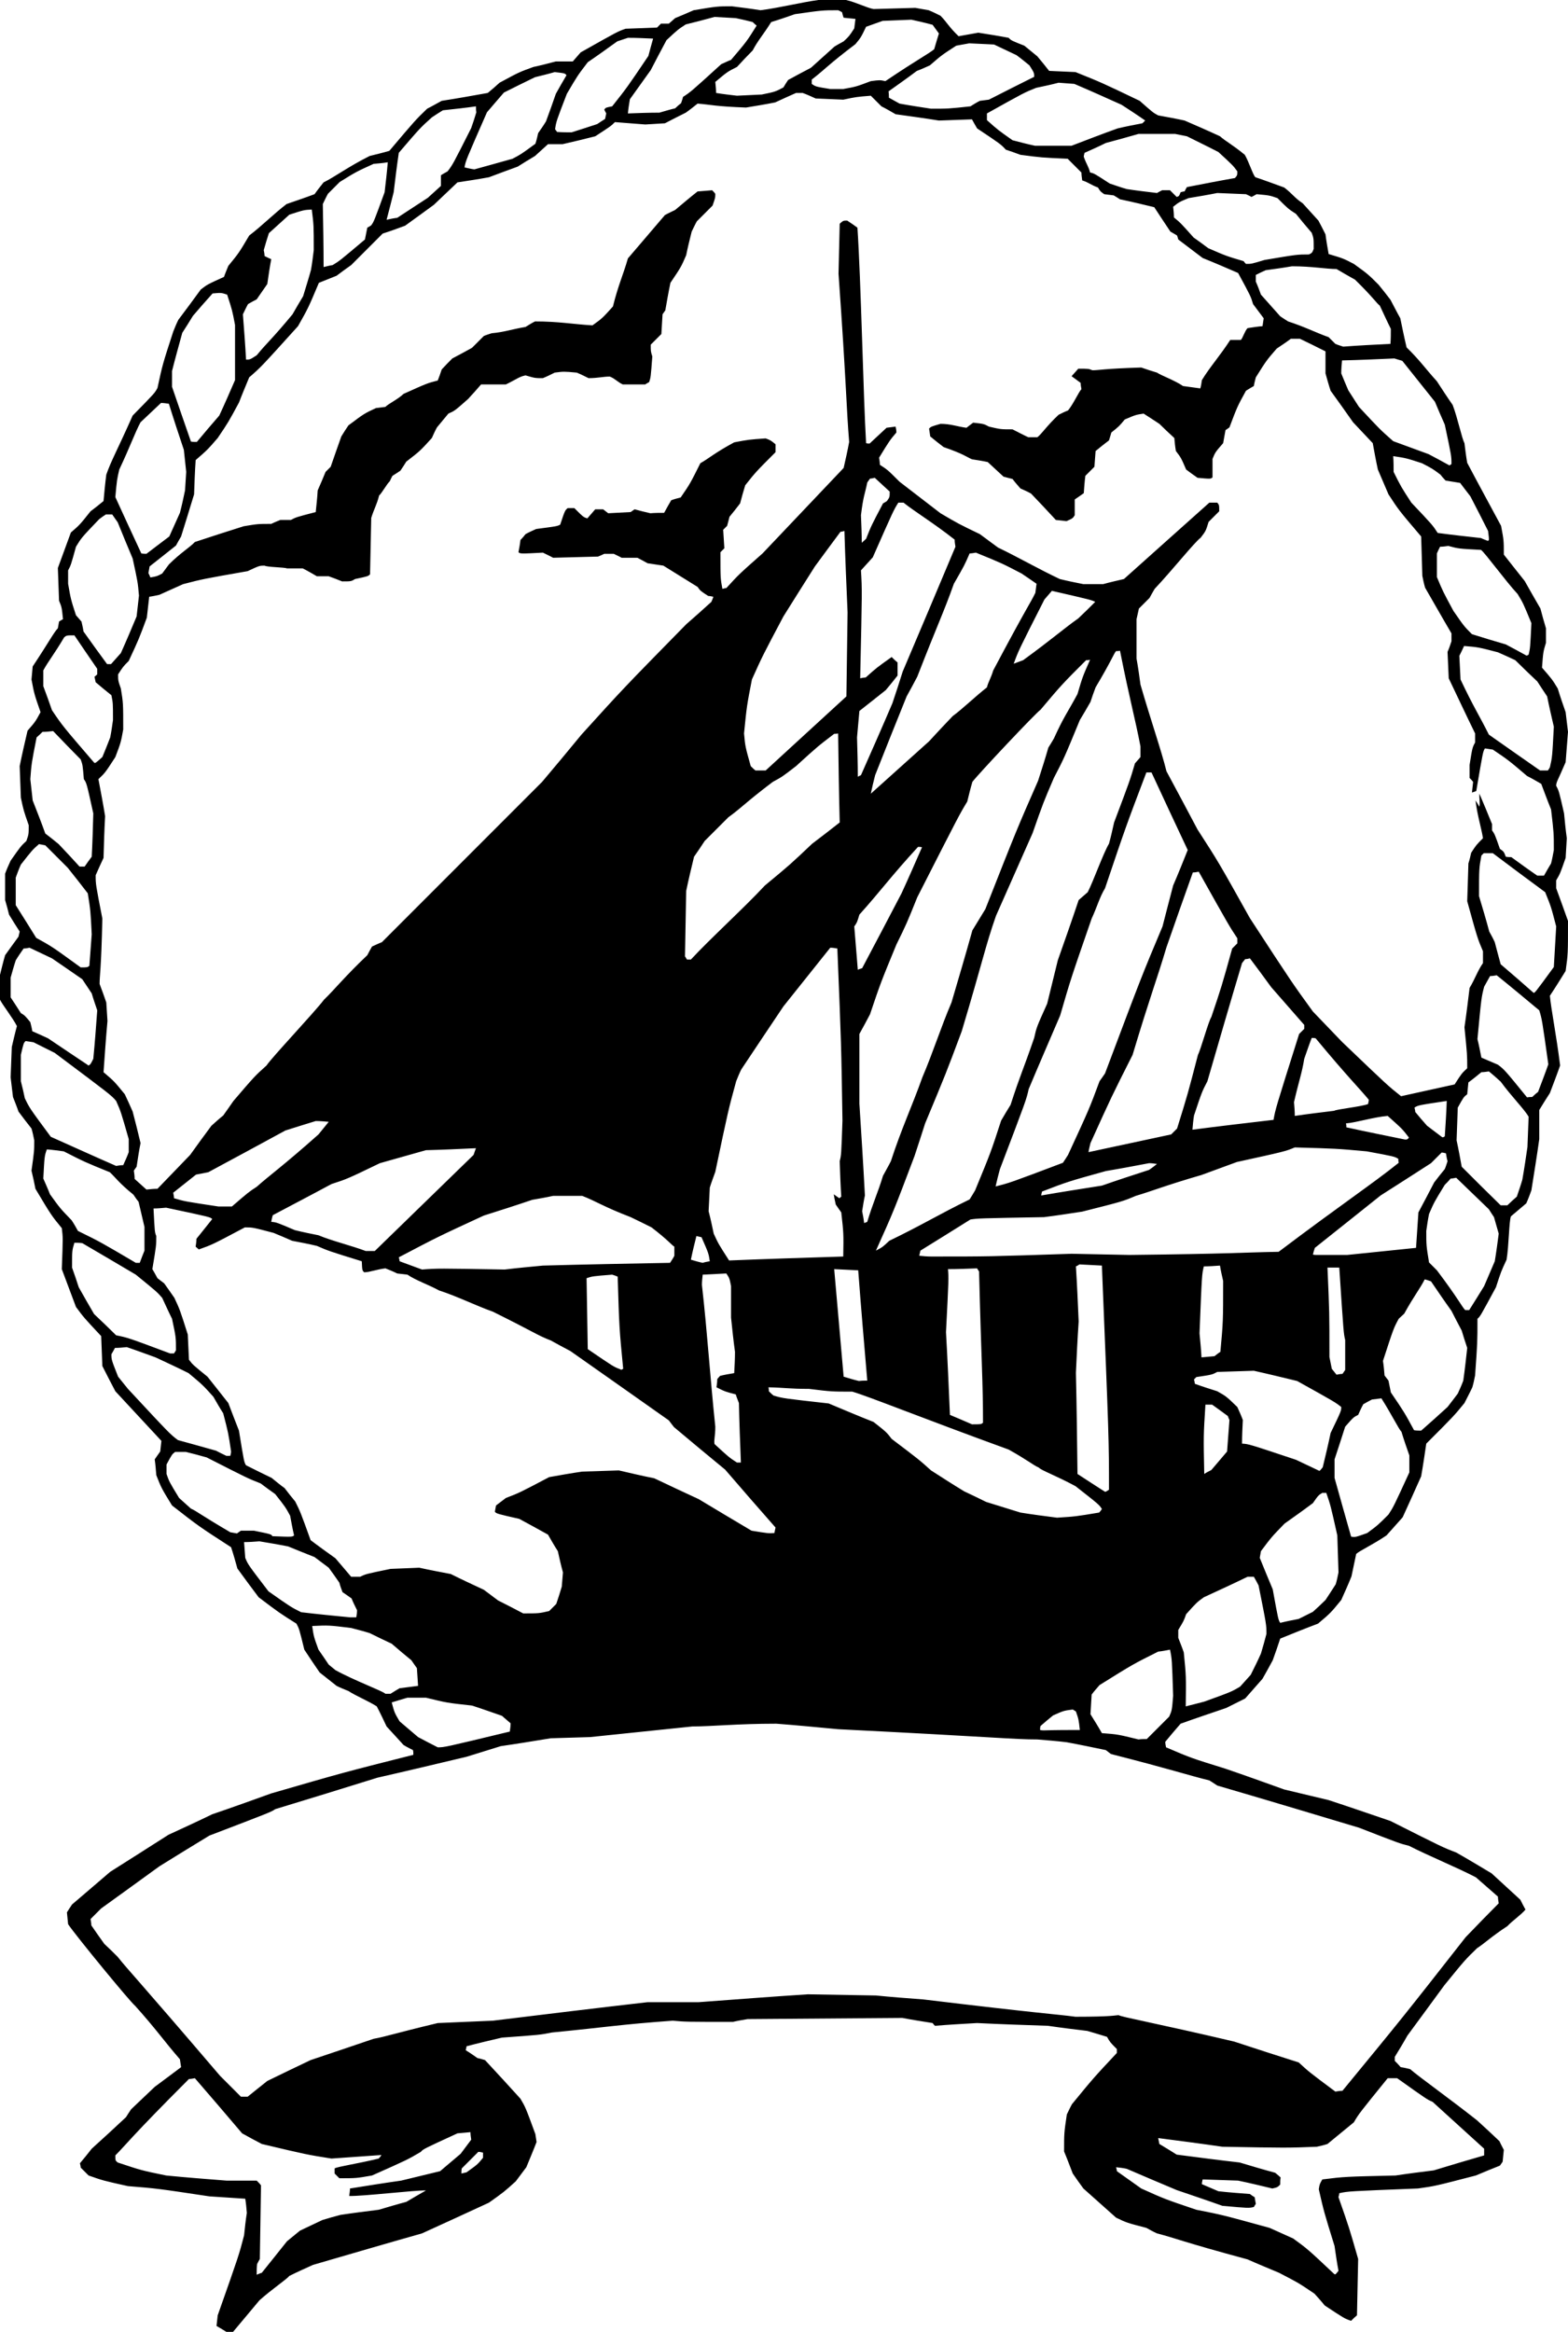 <?xml version="1.0" encoding="utf-8"?>
<!-- Generator: Adobe Illustrator 21.1.0, SVG Export Plug-In . SVG Version: 6.00 Build 0)  -->
<svg version="1.1" id="Nauc" xmlns="http://www.w3.org/2000/svg" xmlns:xlink="http://www.w3.org/1999/xlink" x="0px" y="0px"
	 viewBox="0 0 286.776 426.24" enable-background="new 0 0 286.776 426.24" xml:space="preserve">
<g>
	<path fill-rule="evenodd" clip-rule="evenodd" d="M41.4,426.24c-0.576-0.36-1.152-0.72-1.8-1.08
		c0.072-0.648,0.144-1.296,0.216-1.944C43.704,412.2,43.704,412.2,44.64,408.6c0.144-1.368,0.288-2.736,0.504-4.104
		c-0.072-0.864-0.144-1.728-0.288-2.592c-2.16-0.144-4.32-0.288-6.552-0.432c-9.576-1.44-9.576-1.44-14.904-1.872
		c-4.536-1.008-4.536-1.008-7.2-1.944c-0.432-0.432-0.936-0.936-1.44-1.44c0-0.216-0.072-0.504-0.144-0.792
		c0.72-0.864,1.44-1.728,2.16-2.664c2.088-1.872,4.176-3.816,6.264-5.76c0.288-0.432,0.576-0.936,0.936-1.44
		c1.44-1.368,2.88-2.736,4.32-4.104c1.584-1.152,3.168-2.376,4.824-3.6c-0.072-0.432-0.144-0.936-0.216-1.44
		c-2.88-3.312-4.32-5.472-8.208-9.792c-0.72-0.504-10.8-12.744-12.24-14.904c-0.072-0.72-0.144-1.44-0.216-2.16
		c0.288-0.432,0.576-0.936,0.936-1.44c2.304-1.944,4.608-3.96,6.984-5.976c3.528-2.232,7.056-4.464,10.656-6.768
		c2.664-1.224,5.328-2.448,7.992-3.744c3.6-1.224,7.2-2.52,10.8-3.816C62.784,324,62.784,324,75.6,320.76
		c0-0.288,0-0.576-0.072-0.864c-0.576-0.288-1.152-0.576-1.728-0.936c-1.008-1.08-2.016-2.232-3.096-3.384
		c-0.576-1.224-1.152-2.448-1.8-3.672c-1.584-1.008-3.744-1.872-5.184-2.808c-0.72-0.288-1.44-0.576-2.16-0.936
		c-1.008-0.792-2.016-1.584-3.096-2.448c-0.936-1.368-1.872-2.736-2.808-4.176c-0.936-3.816-0.936-3.816-1.44-4.752
		c-3.096-1.944-3.096-1.944-6.912-4.824c-1.296-1.728-2.592-3.456-3.888-5.256c-0.36-1.296-0.72-2.592-1.152-3.888
		C36.36,279,36.36,279,31.464,275.184c-1.944-3.168-1.944-3.168-2.88-5.544c-0.072-0.936-0.144-1.872-0.288-2.88
		c0.288-0.432,0.648-0.936,1.008-1.44c0.072-0.648,0.144-1.296,0.216-1.944c-2.808-3.024-5.616-6.048-8.424-9.072
		c-0.792-1.512-1.584-3.024-2.376-4.608c-0.072-1.8-0.144-3.6-0.216-5.472c-3.168-3.384-3.168-3.384-4.608-5.328
		c-0.864-2.304-1.728-4.608-2.592-6.912c0.216-5.76,0.216-5.76,0-7.488c-1.944-2.376-1.944-2.376-4.824-7.2
		c-0.216-1.08-0.432-2.16-0.72-3.312c0.504-3.6,0.504-3.6,0.504-5.544c-0.144-0.72-0.288-1.44-0.504-2.16
		c-0.792-1.008-1.584-2.016-2.376-3.096c-0.288-0.864-0.648-1.728-1.008-2.664c-0.144-1.152-0.288-2.376-0.432-3.6
		c0.072-1.8,0.144-3.672,0.216-5.544c0.288-1.224,0.576-2.52,0.936-3.816c-0.72-1.44-2.592-3.816-3.096-4.824
		c0-1.512,0-3.024,0-4.536c0.288-1.152,0.576-2.376,0.936-3.6c0.792-1.08,1.584-2.232,2.448-3.384
		c0.072-0.288,0.144-0.576,0.216-0.936c-0.648-1.008-1.296-2.016-1.944-3.096c-0.216-0.864-0.432-1.728-0.72-2.664
		c0-1.584,0-3.168,0-4.824c0.288-0.792,0.648-1.584,1.008-2.376c1.872-2.664,1.872-2.664,2.88-3.6
		c0.432-1.224,0.432-1.224,0.432-2.88c-0.936-2.664-0.936-2.664-1.44-5.04c-0.072-1.872-0.144-3.816-0.216-5.76
		c0.432-2.16,0.936-4.32,1.44-6.48c1.44-1.656,1.44-1.656,2.376-3.384c-1.152-3.312-1.152-3.312-1.656-5.976
		c0.072-0.792,0.144-1.584,0.216-2.376c2.88-4.32,3.888-6.264,4.608-6.984c0.072-0.36,0.144-0.792,0.216-1.224
		c0.216-0.144,0.432-0.288,0.72-0.432c-0.216-2.16-0.216-2.16-0.72-3.384c-0.072-1.944-0.144-3.96-0.216-5.976
		c0.792-2.16,1.584-4.32,2.376-6.48c1.656-1.44,1.656-1.44,3.6-3.888c0.792-0.576,1.584-1.224,2.376-1.872
		c0.144-1.584,0.288-3.168,0.504-4.824c0.936-2.664,1.944-4.32,4.824-10.8c4.032-4.104,4.032-4.104,4.536-5.04
		c0.936-4.32,0.936-4.32,2.88-10.296c0.288-0.72,0.576-1.44,0.936-2.16c1.368-1.8,2.736-3.672,4.104-5.544
		c1.224-0.936,1.224-0.936,4.248-2.304c0.216-0.648,0.504-1.296,0.792-2.016c1.944-2.376,1.944-2.376,3.816-5.544
		c2.448-1.872,4.32-3.816,6.84-5.76c1.656-0.576,3.384-1.152,5.112-1.8c0.504-0.72,1.08-1.44,1.656-2.16
		c1.944-0.936,4.536-2.88,8.424-4.824c1.152-0.288,2.376-0.576,3.6-0.936c4.752-5.616,4.752-5.616,6.912-7.704
		c0.864-0.432,1.728-0.936,2.664-1.44c2.808-0.432,5.616-0.936,8.424-1.44c0.72-0.576,1.44-1.224,2.16-1.872
		c3.6-1.944,3.6-1.944,6.192-2.88c1.368-0.288,2.736-0.648,4.104-1.008c1.008,0,2.016,0,3.096,0c0.432-0.504,0.936-1.08,1.44-1.656
		c6.768-3.816,6.768-3.816,8.208-4.32c1.872-0.072,3.816-0.144,5.76-0.216c0.216-0.216,0.432-0.432,0.72-0.72
		c0.432,0,0.936,0,1.44,0c0.36-0.288,0.72-0.648,1.152-1.008c1.08-0.432,2.232-0.936,3.384-1.44c4.32-0.72,4.32-0.72,6.984-0.72
		c1.728,0.216,3.456,0.432,5.256,0.72c3.384-0.432,7.416-1.44,10.584-1.872c1.656,0,3.312,0,5.04,0
		c1.872,0.432,3.816,1.44,5.04,1.656c2.52-0.072,5.04-0.144,7.632-0.216c0.792,0.144,1.584,0.288,2.448,0.432
		c0.72,0.288,1.44,0.648,2.16,1.008c1.152,1.152,1.512,2.016,3.312,3.744c1.152-0.216,2.376-0.432,3.6-0.648
		c1.8,0.288,3.672,0.576,5.544,0.936c0.504,0.504,0.504,0.504,2.88,1.44c0.792,0.648,1.584,1.296,2.376,1.944
		c0.72,0.864,1.44,1.728,2.16,2.664c1.584,0.072,3.168,0.144,4.824,0.216c4.824,1.944,4.824,1.944,11.736,5.256
		c2.448,2.16,2.448,2.16,3.384,2.664c1.584,0.288,3.168,0.576,4.824,0.936c2.16,0.936,4.32,1.872,6.48,2.88
		c1.152,1.008,2.16,1.44,4.536,3.384c0.792,1.368,1.512,3.744,1.944,4.104c1.728,0.576,3.456,1.224,5.256,1.872
		c1.44,1.08,1.944,1.944,3.384,2.88c0.936,1.008,1.872,2.088,2.88,3.168c0.432,0.792,0.864,1.656,1.296,2.52
		c0.144,1.152,0.36,2.376,0.576,3.6c2.664,0.792,2.664,0.792,4.608,1.8c2.592,1.872,2.592,1.872,4.536,3.816
		c0.72,0.864,1.44,1.8,2.16,2.736c0.576,1.08,1.152,2.232,1.8,3.384c0.36,1.728,0.72,3.528,1.152,5.328
		c2.448,2.376,3.384,3.816,5.544,6.192c0.936,1.44,1.872,2.88,2.88,4.32c0.936,2.448,1.656,6.048,2.16,6.984
		c0.144,1.152,0.288,2.376,0.504,3.6c2.016,3.816,4.104,7.632,6.192,11.52c0.504,2.664,0.504,2.664,0.504,5.256
		c1.224,1.584,2.52,3.168,3.816,4.824c0.936,1.656,1.872,3.312,2.88,5.04c0.288,1.152,0.648,2.376,1.008,3.6
		c0,0.864,0,1.728,0,2.664c-0.504,1.656-0.504,1.656-0.72,4.536c1.872,2.16,1.872,2.16,2.88,3.816
		c0.432,1.44,0.936,2.88,1.44,4.32c0.144,1.152,0.288,2.376,0.432,3.6c-0.144,1.8-0.288,3.672-0.432,5.544
		c-1.44,3.384-1.728,3.6-1.728,4.32c0.504,0.936,0.504,0.936,1.44,5.04c0.144,1.512,0.288,3.024,0.504,4.536
		c-0.072,1.152-0.144,2.376-0.216,3.6c-1.008,2.88-1.008,2.88-1.728,4.104c0,0.432,0,0.936,0,1.44c0.72,1.944,1.44,3.96,2.16,5.976
		c0,6.048,0,6.048-0.432,9.144c-0.936,1.512-1.872,3.024-2.88,4.536c0.216,2.448,1.152,6.984,1.872,12.744
		c-0.576,1.656-1.224,3.312-1.872,5.04c-0.648,1.008-1.296,2.016-1.944,3.096c0,1.728,0,3.528,0,5.328
		c-0.432,3.096-0.936,6.192-1.44,9.36c-0.288,0.792-0.576,1.584-0.936,2.376c-0.936,0.792-1.872,1.584-2.808,2.376
		c-0.36,1.008-0.36,5.328-0.792,7.92c-1.008,2.16-1.008,2.16-1.944,5.04c-2.88,5.328-2.88,5.328-3.384,5.76
		c0,4.32,0,4.32-0.432,10.368c-0.144,0.72-0.288,1.44-0.504,2.16c-0.432,0.936-0.936,1.872-1.44,2.88
		c-1.944,2.376-1.944,2.376-6.984,7.416c-0.288,1.944-0.576,3.96-0.936,5.976c-1.08,2.448-2.232,4.968-3.384,7.488
		c-0.936,1.08-1.944,2.16-2.952,3.312c-2.664,1.8-4.824,2.736-5.544,3.384c-0.288,1.368-0.576,2.736-0.864,4.104
		c-0.576,1.44-1.224,2.88-1.872,4.32c-1.944,2.376-1.944,2.376-4.248,4.32c-2.304,0.864-4.608,1.8-6.912,2.736
		c-0.432,1.296-0.864,2.592-1.368,3.96c-0.576,1.08-1.224,2.232-1.872,3.384c-1.008,1.152-2.088,2.376-3.168,3.6
		c-1.152,0.576-2.304,1.152-3.456,1.728c-2.736,0.936-5.544,1.872-8.352,2.88c-0.936,1.08-1.872,2.16-2.808,3.312
		c0,0.288,0.072,0.648,0.144,1.008c4.536,1.944,4.536,1.944,10.8,3.888c3.6,1.224,7.2,2.52,10.8,3.816
		c2.664,0.648,5.4,1.296,8.136,1.944c3.744,1.224,7.488,2.52,11.304,3.816c9.576,4.824,9.576,4.824,12.024,5.76
		c2.16,1.224,4.32,2.52,6.48,3.816c1.728,1.584,3.456,3.168,5.256,4.824c0.288,0.576,0.576,1.152,0.936,1.8
		c-0.936,1.08-2.376,2.016-3.312,3.024c-2.88,1.872-4.104,3.096-5.544,4.032c-2.16,2.088-2.16,2.088-5.976,6.768
		c-2.232,3.024-4.464,6.12-6.768,9.216c-0.72,1.296-1.512,2.592-2.304,3.888c0,0.216,0,0.432,0,0.72c0.36,0.36,0.72,0.72,1.08,1.152
		c0.576,0.072,1.152,0.216,1.728,0.36c1.656,1.44,7.416,5.544,12.24,9.36c1.368,1.224,2.736,2.52,4.104,3.816
		c0.216,0.504,0.504,1.008,0.792,1.584c-0.072,0.72-0.144,1.44-0.216,2.16c-0.144,0.216-0.288,0.432-0.504,0.72
		c-1.44,0.576-2.88,1.152-4.392,1.8c-7.488,1.944-7.488,1.944-10.584,2.376c-12.744,0.504-12.744,0.504-14.4,0.864
		c0,0.216-0.072,0.432-0.144,0.72c1.944,5.544,1.944,5.544,3.6,11.304c-0.072,3.384-0.144,6.84-0.216,10.296
		c-0.36,0.288-0.72,0.648-1.08,1.008c-1.224-0.432-1.224-0.432-4.824-2.808c-0.576-0.72-1.224-1.44-1.872-2.16
		c-2.88-1.944-2.88-1.944-6.48-3.816c-1.872-0.792-3.816-1.584-5.76-2.448c-12.24-3.312-12.96-3.816-16.56-4.752
		c-0.648-0.288-1.296-0.648-1.944-1.008c-3.6-0.936-3.6-0.936-5.544-1.872c-1.944-1.728-3.96-3.528-5.976-5.328
		c-0.648-0.864-1.296-1.8-1.944-2.736c-0.504-1.296-1.008-2.664-1.584-4.032c0-3.384,0-3.384,0.504-6.768
		c0.288-0.576,0.576-1.224,0.936-1.872c3.96-4.824,3.96-4.824,8.208-9.36c0-0.216,0-0.432,0-0.72
		c-1.224-1.224-1.224-1.224-1.8-2.232c-1.152-0.36-2.376-0.72-3.6-1.08c-2.376-0.288-4.752-0.576-7.2-0.936
		c-4.32-0.144-8.64-0.288-12.96-0.504c-2.52,0.144-5.112,0.288-7.704,0.504c-0.144-0.144-0.288-0.288-0.432-0.504
		c-1.8-0.288-3.672-0.576-5.544-0.936c-9.432,0.072-18.864,0.144-28.296,0.216c-0.864,0.144-1.728,0.288-2.664,0.504
		c-8.64,0-8.64,0-11.016-0.216c-9.864,0.72-11.808,1.152-22.104,2.16c-2.16,0.432-2.16,0.432-9.144,0.936
		c-2.16,0.504-4.32,1.008-6.48,1.584c0,0.216-0.072,0.432-0.144,0.72c0.72,0.432,1.44,0.936,2.16,1.44
		c0.432,0.072,0.864,0.216,1.368,0.36c2.16,2.304,4.32,4.68,6.48,7.056c0.936,1.584,0.936,1.584,2.736,6.48
		c0.072,0.432,0.144,0.936,0.216,1.44c-0.576,1.512-1.224,3.024-1.872,4.608c-0.648,0.864-1.296,1.728-1.944,2.592
		c-2.16,1.944-2.16,1.944-4.896,3.888c-4.032,1.872-8.136,3.744-12.24,5.616c-6.624,1.872-13.248,3.816-19.944,5.76
		c-1.44,0.648-2.88,1.296-4.32,2.016c-0.432,0.576-3.312,2.52-5.472,4.464c-1.584,1.872-3.168,3.816-4.824,5.76
		C42.264,426.24,41.832,426.24,41.4,426.24L41.4,426.24z M46.944,415.8c0-0.648,0-1.296,0.072-1.944
		c0.144-0.288,0.288-0.576,0.504-0.936c0.072-4.464,0.144-8.928,0.216-13.464c-0.216-0.288-0.504-0.576-0.792-0.864
		c-1.8,0-3.672,0-5.544,0c-3.672-0.288-7.344-0.576-11.016-0.936c-4.536-0.936-4.536-0.936-8.856-2.376
		c-0.432-0.36-0.432-0.36-0.432-1.296c1.944-1.944,2.88-3.384,13.464-13.968c0.36,0,0.72-0.072,1.08-0.144
		c2.88,3.312,5.76,6.696,8.64,10.08c1.152,0.648,2.376,1.296,3.6,1.944c8.208,1.944,8.208,1.944,12.744,2.664
		c3.024-0.216,6.048-0.432,9.144-0.648c-0.144,0.216-0.288,0.432-0.504,0.648c-3.816,0.936-7.416,1.44-8.064,1.8
		c0,0.288,0,0.576,0,0.936c0.288,0.288,0.576,0.576,0.864,0.864c3.096,0,3.096,0,5.976-0.504c6.48-2.88,6.48-2.88,8.928-4.32
		c0.432-0.504,0.432-0.504,6.696-3.384c0.792-0.072,1.584-0.144,2.376-0.216c0,0.432,0.072,0.864,0.144,1.368
		c-0.648,0.864-1.296,1.728-1.944,2.592c-1.224,1.008-2.448,2.088-3.744,3.168c-2.376,0.576-4.752,1.152-7.128,1.728
		c-3.096,0.432-6.192,0.936-9.36,1.44c0,0.432-0.072,0.864-0.144,1.368c2.52,0.072,12.096-1.08,14.04-1.008
		c-1.152,0.648-2.376,1.368-3.6,2.088c-1.656,0.432-3.312,0.936-5.04,1.44c-2.304,0.288-4.608,0.576-6.984,0.936
		c-1.08,0.288-2.16,0.576-3.312,0.936c-1.368,0.648-2.736,1.296-4.104,1.944c-0.792,0.648-1.584,1.296-2.376,1.944
		c-1.512,1.872-3.024,3.816-4.608,5.76C47.592,415.512,47.304,415.656,46.944,415.8L46.944,415.8z M244.008,415.656
		c-4.824-4.536-4.824-4.536-7.488-6.48c-1.44-0.648-2.88-1.296-4.32-1.944c-8.64-2.376-8.64-2.376-13.392-3.312
		c-5.76-1.944-5.76-1.944-10.08-3.888c-1.44-1.008-2.952-2.088-4.464-3.168c0-0.216-0.072-0.432-0.144-0.72
		c0.648,0.072,1.296,0.144,1.944,0.288c3.024,1.296,6.048,2.592,9.144,3.888c2.736,0.936,5.544,1.872,8.352,2.88
		c4.824,0.432,4.824,0.432,5.76,0.216c0.072-0.144,0.216-0.36,0.36-0.576c-0.072-0.36-0.144-0.792-0.216-1.224
		c-0.288-0.144-0.576-0.36-0.864-0.576c-1.872-0.144-3.816-0.288-5.76-0.504c-1.008-0.432-2.016-0.864-3.024-1.296
		c0-0.288,0.072-0.576,0.144-0.864c2.16,0.072,4.32,0.144,6.48,0.216c2.088,0.432,4.176,0.936,6.264,1.44
		c0.936-0.216,0.936-0.216,1.44-0.72c0-0.432,0-0.864,0.072-1.296c-0.288-0.288-0.648-0.576-1.008-0.864
		c-2.16-0.576-4.32-1.224-6.48-1.872c-3.816-0.432-7.632-0.936-11.52-1.44c-1.008-0.648-2.088-1.296-3.168-1.944
		c-0.072-0.36-0.144-0.72-0.216-1.08c3.888,0.504,7.776,1.008,11.736,1.584c11.808,0.216,11.808,0.216,17.28,0
		c0.648-0.144,1.296-0.288,1.944-0.504c1.584-1.296,3.168-2.592,4.824-3.96c0.936-1.584,0.936-1.584,6.192-8.064
		c0.576,0,1.152,0,1.728,0c5.472,3.888,5.472,3.888,6.48,4.32c3.096,2.808,6.264,5.688,9.432,8.568c0,0.36,0,0.792,0,1.224
		c-3.024,0.864-6.12,1.8-9.216,2.736c-2.304,0.288-4.608,0.576-6.984,0.936c-9.36,0.216-9.36,0.216-13.392,0.72
		c-0.504,0.864-0.504,0.864-0.648,1.8c0.936,4.104,0.936,4.104,2.88,10.368c0.216,1.512,0.432,3.024,0.72,4.536
		C244.224,415.8,244.224,415.8,244.008,415.656L244.008,415.656z M84.384,397.296c0-0.288,0-0.576,0.072-0.936
		c1.008-1.008,2.016-2.016,3.024-3.024c0.288,0,0.576,0.072,0.864,0.144c0,0.288,0,0.576,0,0.936
		c-1.008,1.224-1.008,1.224-3.024,2.664C85.032,397.152,84.744,397.224,84.384,397.296L84.384,397.296z M44.064,383.256
		c-1.224-1.224-2.52-2.52-3.816-3.816c-15.624-18.288-16.848-19.368-18.72-21.744c-0.792-0.792-1.584-1.584-2.448-2.376
		c-0.792-1.08-1.584-2.232-2.376-3.384c0-0.36-0.072-0.72-0.144-1.152c0.648-0.648,1.296-1.296,1.944-1.944
		c3.528-2.52,7.056-5.112,10.656-7.704c3.024-1.872,6.048-3.744,9.144-5.616c11.304-4.32,11.304-4.32,12.024-4.824
		c6.192-1.872,12.456-3.816,18.72-5.76c5.4-1.224,10.8-2.52,16.272-3.816c2.088-0.648,4.176-1.296,6.264-1.944
		c3.024-0.432,6.048-0.936,9.144-1.44c2.376-0.072,4.752-0.144,7.2-0.216c6.192-0.648,12.456-1.296,18.72-1.944
		c3.6,0,8.136-0.504,15.336-0.504c3.744,0.288,7.488,0.648,11.304,1.008c28.8,1.44,32.112,1.872,36.432,1.872
		c1.728,0.144,3.528,0.288,5.328,0.504c2.376,0.432,4.752,0.936,7.2,1.44c0.288,0.216,0.576,0.432,0.936,0.72
		c11.304,2.88,13.896,3.816,18,4.824c0.432,0.288,0.936,0.576,1.44,0.936c8.64,2.52,17.28,5.112,25.92,7.704
		c7.416,2.88,7.416,2.88,9.144,3.312c3.816,1.944,8.64,3.888,12.24,5.76c1.296,1.152,2.664,2.304,4.032,3.528
		c0,0.36,0.072,0.792,0.144,1.224c-2.016,2.016-4.032,4.104-6.048,6.192c-11.52,14.688-11.52,14.688-22.536,28.08
		c-0.432,0-0.864,0.072-1.296,0.144c-4.824-3.6-4.824-3.6-6.696-5.328c-3.888-1.224-7.848-2.52-11.808-3.816
		c-14.4-3.384-20.88-4.536-21.096-4.824c-0.72,0-0.936,0.288-7.92,0.288c-3.816-0.504-5.76-0.504-27.864-3.168
		c-2.88-0.216-5.76-0.432-8.64-0.72c-4.104-0.072-8.28-0.144-12.456-0.216c-6.624,0.432-13.248,0.936-19.944,1.44
		c-3.096,0-6.192,0-9.36,0c-9.432,1.08-18.864,2.232-28.296,3.384c-3.312,0.144-6.696,0.288-10.08,0.432
		c-8.136,1.944-9.36,2.448-11.736,2.88c-3.816,1.296-7.632,2.592-11.52,3.888c-2.592,1.224-5.256,2.52-7.92,3.816
		c-1.152,0.936-2.376,1.872-3.6,2.88C44.928,383.256,44.496,383.256,44.064,383.256L44.064,383.256z M80.064,319.392
		c-1.152-0.576-2.376-1.224-3.6-1.872c-1.08-0.936-2.232-1.872-3.384-2.88c-0.936-1.584-0.936-1.584-1.44-3.456
		c0.936-0.288,1.872-0.576,2.88-0.864c1.08,0,2.232,0,3.384,0c3.816,0.936,3.816,0.936,8.424,1.44c1.8,0.576,3.6,1.224,5.472,1.872
		c0.504,0.432,1.008,0.864,1.584,1.368c0,0.504-0.072,1.008-0.144,1.512C81.288,319.392,81.288,319.392,80.064,319.392
		L80.064,319.392z M208.224,317.952c-3.816-0.936-3.816-0.936-6.696-1.152c-0.648-1.152-1.368-2.304-2.088-3.456
		c0.072-1.152,0.144-2.376,0.216-3.6c0.432-0.576,0.936-1.152,1.44-1.728c6.12-3.816,6.12-3.816,10.728-6.12
		c0.72-0.072,1.44-0.216,2.16-0.36c0.36,1.728,0.36,1.728,0.576,8.424c-0.216,2.664-0.216,2.664-0.72,3.816
		c-1.368,1.368-2.736,2.736-4.104,4.104C209.232,317.88,208.728,317.88,208.224,317.952L208.224,317.952z M190.944,316.296
		c-0.216,0-0.432,0-0.72-0.072c0-0.216,0-0.432,0.072-0.72c0.72-0.648,1.512-1.296,2.304-1.944c1.944-0.864,1.944-0.864,3.6-1.08
		c0.144,0.072,0.36,0.216,0.576,0.36c0.504,1.44,0.504,1.44,0.72,3.384C195.336,316.224,193.176,316.224,190.944,316.296
		L190.944,316.296z M216.864,311.904c0.072-5.544,0.072-5.544-0.36-9.864c-0.288-0.864-0.648-1.728-1.008-2.664
		c0-0.432,0-0.936,0-1.44c1.008-1.656,1.008-1.656,1.44-2.88c1.944-2.16,1.944-2.16,3.24-3.096c2.664-1.224,5.328-2.448,7.992-3.744
		c0.36,0,0.72,0,1.152,0c0.288,0.504,0.576,1.008,0.864,1.584c1.44,7.2,1.44,7.2,1.44,8.856c-0.288,1.152-0.648,2.376-1.008,3.6
		c-0.576,1.296-1.224,2.592-1.872,3.888c-0.648,0.72-1.296,1.44-1.944,2.16c-1.584,0.936-1.584,0.936-6.552,2.736
		C219.168,311.328,218.016,311.616,216.864,311.904L216.864,311.904z M70.488,309.6c-0.504-0.504-5.76-2.448-9.144-4.32
		c-0.36-0.288-0.792-0.648-1.224-1.008c-0.576-0.864-1.224-1.8-1.872-2.736c-0.864-2.376-0.864-2.376-1.152-4.32
		c3.024-0.144,3.024-0.144,7.128,0.36c1.08,0.288,2.232,0.576,3.384,0.936c1.296,0.648,2.664,1.296,4.032,1.944
		c1.152,1.008,2.376,2.016,3.6,3.024c0.288,0.432,0.648,0.936,1.008,1.44c0.072,1.08,0.144,2.16,0.216,3.24
		c-1.08,0.144-2.232,0.288-3.384,0.432c-0.504,0.288-1.08,0.648-1.656,1.008C71.136,309.6,70.848,309.6,70.488,309.6L70.488,309.6z
		 M234.144,296.64c-0.36-0.576-0.36-0.576-1.368-6.12c-0.792-1.872-1.584-3.816-2.376-5.76c0.072-0.36,0.144-0.792,0.216-1.224
		c1.944-2.592,1.944-2.592,4.32-5.04c1.728-1.224,3.456-2.448,5.184-3.744c1.008-1.44,1.008-1.44,1.728-1.872
		c0.216,0,0.432,0,0.72,0c0.792,2.304,0.792,2.304,2.016,7.776c0.072,2.232,0.144,4.464,0.216,6.768
		c-0.144,0.72-0.288,1.44-0.504,2.16c-0.576,0.936-1.224,1.872-1.872,2.88c-0.72,0.72-1.512,1.44-2.304,2.16
		c-0.864,0.432-1.728,0.864-2.592,1.296C236.448,296.136,235.296,296.352,234.144,296.64L234.144,296.64z M64.008,295.632
		c-2.952-0.288-5.904-0.576-8.928-0.936c-1.872-0.936-1.872-0.936-5.976-3.816c-3.744-4.896-3.744-4.896-4.248-6.12
		c-0.072-0.936-0.144-1.872-0.216-2.88c0.936,0,1.872-0.072,2.808-0.144c1.728,0.288,3.456,0.576,5.256,0.936
		c1.584,0.648,3.168,1.296,4.824,1.944c0.864,0.648,1.728,1.296,2.592,1.944c0.648,0.864,1.296,1.8,1.944,2.736
		c0.144,0.576,0.36,1.152,0.576,1.728c0.504,0.36,1.08,0.72,1.656,1.152c0.288,0.72,0.648,1.44,1.008,2.16
		c0,0.432-0.072,0.864-0.144,1.296C64.8,295.632,64.44,295.632,64.008,295.632L64.008,295.632z M95.688,294.912
		c-1.512-0.792-3.024-1.584-4.608-2.376c-0.864-0.648-1.728-1.296-2.592-1.944c-2.016-0.936-4.032-1.872-6.048-2.88
		c-1.872-0.36-3.816-0.72-5.76-1.152c-1.728,0.072-3.456,0.144-5.256,0.216c-4.536,0.936-4.536,0.936-5.544,1.44
		c-0.504,0-1.08,0-1.656,0c-0.936-1.08-1.872-2.232-2.88-3.384c-1.512-1.08-3.024-2.16-4.536-3.312
		c-1.872-5.184-1.872-5.184-2.808-7.056c-0.648-0.792-1.296-1.584-1.944-2.448c-0.792-0.576-1.584-1.224-2.376-1.872
		c-1.512-0.72-3.096-1.512-4.68-2.304c-0.36-0.576-0.36-0.576-1.296-6.336c-0.648-1.656-1.296-3.312-1.944-5.04
		c-1.224-1.584-2.52-3.168-3.816-4.824c-2.664-2.16-2.664-2.16-3.384-3.096c-0.072-1.512-0.144-3.024-0.216-4.608
		c-1.44-4.536-1.44-4.536-2.448-6.696c-0.576-0.864-1.224-1.728-1.872-2.664c-0.36-0.288-0.792-0.576-1.224-0.936
		c-0.288-0.504-0.576-1.08-0.936-1.656c0.72-4.32,0.72-4.32,0.72-6.048c-0.288-0.72-0.288-0.72-0.504-5.04
		c0.72,0,1.512-0.072,2.304-0.144c8.136,1.728,8.136,1.728,8.424,2.088c-0.936,1.152-1.872,2.376-2.88,3.6
		c0,0.432-0.072,0.936-0.144,1.44c0.144,0.144,0.36,0.288,0.576,0.504c2.448-0.864,2.448-0.864,8.424-4.032
		c1.44,0,1.44,0,5.256,1.008c1.08,0.432,2.232,0.936,3.384,1.44c1.512,0.288,3.024,0.576,4.536,0.936
		c2.16,0.936,2.16,0.936,8.208,2.808c0.072,1.656,0.072,1.656,0.432,2.016c1.008,0,2.16-0.504,3.888-0.72
		c0.72,0.288,1.44,0.576,2.16,0.936c0.576,0.072,1.224,0.144,1.872,0.216c1.44,1.008,4.104,1.944,5.76,2.88
		c3.168,1.008,6.984,2.88,9.864,3.888c7.704,3.816,8.136,4.32,10.584,5.256c1.152,0.648,2.376,1.296,3.6,1.944
		c5.976,4.176,11.952,8.424,18,12.672c0.288,0.36,0.576,0.792,0.936,1.224c3.096,2.592,6.192,5.184,9.36,7.776
		c3.024,3.528,6.12,7.056,9.216,10.584c-0.072,0.288-0.144,0.648-0.216,1.008c-1.08,0.072-1.08,0.072-4.176-0.432
		c-3.168-1.872-6.408-3.816-9.648-5.76c-2.664-1.224-5.4-2.52-8.136-3.816c-2.16-0.432-4.32-0.936-6.48-1.44
		c-2.232,0.072-4.464,0.144-6.696,0.216c-2.016,0.288-4.032,0.648-6.048,1.008c-5.472,2.88-5.472,2.88-7.92,3.816
		c-0.576,0.432-1.152,0.864-1.8,1.368c-0.072,0.36-0.144,0.72-0.216,1.152c0.36,0.36,0.36,0.36,4.464,1.296
		c1.728,0.936,3.456,1.872,5.256,2.88c0.576,1.008,1.152,2.016,1.8,3.024c0.288,1.296,0.576,2.592,0.936,3.888
		c-0.072,0.864-0.144,1.728-0.216,2.592c-0.288,1.008-0.648,2.088-1.008,3.168c-0.432,0.432-0.864,0.864-1.296,1.296
		C98.568,294.912,98.568,294.912,95.688,294.912L95.688,294.912z M247.104,280.872c-1.008-3.528-2.016-7.128-3.024-10.728
		c0-1.08,0-2.232,0-3.384c0.648-1.944,1.296-3.96,1.944-5.976c1.512-1.728,1.512-1.728,2.376-2.16
		c0.288-0.648,0.576-1.296,0.936-1.944c0.504-0.288,1.008-0.576,1.584-0.864c0.576-0.072,1.152-0.144,1.728-0.216
		c1.872,2.952,3.168,5.616,3.672,6.12c0.432,1.44,0.936,2.88,1.44,4.32c0,1.008,0,2.016,0,3.096c-2.88,6.264-2.88,6.264-3.816,7.704
		c-1.944,1.944-1.944,1.944-3.888,3.384C247.824,281.016,247.824,281.016,247.104,280.872L247.104,280.872z M49.824,280.8
		c-0.216-0.36-0.216-0.36-3.384-1.008c-0.792,0-1.584,0-2.376,0c-0.216,0.144-0.432,0.288-0.72,0.504
		c-0.36-0.072-0.792-0.144-1.224-0.216c-5.76-3.384-6.192-3.888-7.2-4.32c-0.72-0.648-1.44-1.296-2.16-1.944
		c-1.8-2.952-1.8-2.952-2.304-4.392c0-0.576,0-1.152,0-1.728c1.008-1.872,1.008-1.872,1.584-2.304c0.648,0,1.296,0,1.944,0
		c1.224,0.288,2.52,0.648,3.816,1.008c7.488,3.816,7.488,3.816,9.864,4.752c0.864,0.648,1.728,1.296,2.664,1.944
		c1.872,2.376,1.872,2.376,2.736,3.96c0.216,1.152,0.432,2.376,0.72,3.6C53.424,280.944,53.424,280.944,49.824,280.8L49.824,280.8z
		 M193.32,277.416c-2.232-0.288-4.464-0.576-6.696-0.936c-2.088-0.648-4.176-1.296-6.264-1.944
		c-1.296-0.648-2.664-1.296-4.032-1.944c-2.016-1.224-4.032-2.52-6.048-3.816c-2.16-1.944-2.16-1.944-7.2-5.76
		c-0.936-1.224-0.936-1.224-3.312-3.096c-2.736-1.08-5.472-2.232-8.208-3.384c-8.352-0.936-8.352-0.936-10.08-1.44
		c-0.288-0.216-0.576-0.504-0.864-0.792c0-0.216,0-0.432-0.072-0.72c3.096,0.072,3.816,0.288,7.416,0.288
		c4.104,0.504,4.104,0.504,7.92,0.504c3.168,0.936,12.744,4.824,28.584,10.584c3.384,1.872,4.536,2.88,5.544,3.312
		c0.432,0.504,3.096,1.44,6.696,3.384c4.32,3.384,4.32,3.384,4.824,4.176c-0.144,0.216-0.288,0.432-0.504,0.648
		C196.704,277.2,196.704,277.2,193.32,277.416L193.32,277.416z M201.96,272.592c-1.584-1.008-3.24-2.088-4.896-3.168
		c-0.072-6.12-0.144-12.312-0.288-18.504c0.144-3.096,0.288-6.192,0.504-9.36c-0.144-3.312-0.288-6.696-0.504-10.08
		c0.216-0.072,0.432-0.216,0.648-0.36c1.368,0.072,2.736,0.144,4.104,0.216c1.296,31.824,1.296,31.824,1.296,40.968
		C202.176,272.736,202.176,272.736,201.96,272.592L201.96,272.592z M220.248,269.424c-0.144-6.984-0.144-6.984,0.216-12.672
		c0.36,0,0.792,0,1.224,0c0.936,0.648,1.872,1.368,2.88,2.088c0.072,0.216,0.144,0.432,0.288,0.72
		c-0.144,1.872-0.288,3.816-0.432,5.76c-0.936,1.08-1.872,2.232-2.88,3.384C221.112,268.92,220.68,269.136,220.248,269.424
		L220.248,269.424z M241.128,268.776c-1.368-0.648-2.736-1.296-4.104-1.944c-8.64-2.88-8.64-2.88-9.864-2.952
		c0-1.44,0.072-2.88,0.144-4.32c-0.288-0.792-0.648-1.584-1.008-2.376c-2.016-1.944-2.016-1.944-3.672-2.88
		c-1.368-0.432-2.736-0.864-4.104-1.368c0-0.216-0.072-0.504-0.144-0.792c0.144-0.144,0.288-0.288,0.432-0.432
		c2.88-0.432,2.88-0.432,3.816-0.936c2.232-0.072,4.464-0.144,6.696-0.216c2.592,0.576,5.256,1.224,7.92,1.872
		c6.984,3.888,6.984,3.888,8.064,4.752c0,0.72,0,0.72-1.944,4.752c-0.432,2.088-0.936,4.176-1.44,6.264
		C241.344,268.92,241.344,268.92,241.128,268.776L241.128,268.776z M134.784,267.336c-1.44-0.936-1.44-0.936-4.104-3.384
		c-0.144-0.792,0.144-1.296,0.144-3.168c-1.008-9.648-1.44-17.064-2.448-25.92c0-0.576,0.072-1.224,0.144-1.872
		c1.44-0.072,2.88-0.144,4.32-0.216c0.576,0.864,0.576,0.864,0.864,2.304c0,1.872,0,3.816,0,5.76
		c0.216,2.088,0.432,4.176,0.72,6.264c0,1.296-0.072,2.592-0.144,3.888c-0.864,0.144-1.728,0.288-2.592,0.504
		c-0.144,0.144-0.288,0.36-0.504,0.576c0,0.504-0.072,1.008-0.144,1.512c1.584,0.792,1.584,0.792,3.528,1.296
		c0.144,0.504,0.36,1.008,0.576,1.584c0.072,3.6,0.216,7.2,0.36,10.872C135.288,267.336,135.072,267.336,134.784,267.336
		L134.784,267.336z M41.4,266.112c-0.576-0.288-1.224-0.576-1.872-0.936c-2.304-0.648-4.608-1.296-6.984-1.944
		c-1.44-1.08-1.44-1.08-9.144-9.36c-0.576-0.72-1.152-1.44-1.8-2.232c-1.224-3.096-1.224-3.096-1.224-4.104
		c0.216-0.36,0.432-0.72,0.648-1.152c0.72,0,1.44-0.072,2.16-0.144c1.728,0.576,3.456,1.224,5.256,1.872
		c2.016,0.936,4.032,1.872,6.048,2.88c2.592,2.16,2.592,2.16,4.536,4.32c0.576,1.008,1.152,2.016,1.8,3.024
		c0.936,3.6,0.936,3.6,1.44,6.984c0,0.216-0.072,0.504-0.144,0.792C41.904,266.112,41.688,266.112,41.4,266.112L41.4,266.112z
		 M258.624,261.432c-1.8-3.312-1.8-3.312-4.248-6.912c-0.144-0.72-0.288-1.44-0.432-2.16c-0.216-0.288-0.432-0.576-0.72-0.936
		c-0.072-0.864-0.144-1.728-0.288-2.664c1.944-5.976,1.944-5.976,2.88-7.704c0.288-0.288,0.648-0.576,1.008-0.936
		c1.872-3.384,2.88-4.536,3.744-6.264c0.36,0.072,0.72,0.216,1.152,0.36c1.224,1.8,2.448,3.6,3.744,5.4
		c0.576,1.152,1.224,2.376,1.872,3.6c0.288,1.008,0.648,2.088,1.008,3.168c-0.216,1.944-0.432,3.96-0.72,5.976
		c-0.288,0.792-0.648,1.584-1.008,2.376c-0.576,0.792-1.224,1.584-1.872,2.448c-1.584,1.44-3.168,2.88-4.824,4.32
		C259.488,261.504,259.056,261.504,258.624,261.432L258.624,261.432z M177.768,260.352c-1.296-0.576-2.664-1.152-4.032-1.728
		c-0.216-5.04-0.432-10.08-0.72-15.12c0.504-9.864,0.504-9.864,0.36-11.52c1.728,0,3.528-0.072,5.328-0.144
		c0.072,0.144,0.216,0.36,0.36,0.576c0.432,17.064,0.72,19.944,0.72,27.648C179.424,260.352,179.424,260.352,177.768,260.352
		L177.768,260.352z M157.104,252.432c-0.936-0.216-1.872-0.504-2.808-0.792c-0.576-6.552-1.152-13.104-1.728-19.656
		c1.44,0.072,2.88,0.144,4.392,0.216c0.504,6.696,1.08,13.392,1.656,20.16C158.112,252.36,157.608,252.36,157.104,252.432
		L157.104,252.432z M244.44,251.28c-0.288-0.36-0.576-0.72-0.864-1.08c-0.144-0.72-0.288-1.44-0.432-2.16
		c0-8.136,0-8.136-0.36-16.344c0.72,0,1.44,0,2.16,0c0.792,12.024,0.792,12.024,1.08,13.248c0,1.8,0,3.6,0,5.472
		c-0.144,0.216-0.288,0.432-0.504,0.72C245.16,251.136,244.8,251.208,244.44,251.28L244.44,251.28z M113.4,250.272
		c-1.152-0.432-1.152-0.432-5.904-3.672c-0.072-4.32-0.144-8.64-0.216-12.96c1.08-0.36,1.08-0.36,4.68-0.648
		c0.288,0.072,0.648,0.216,1.008,0.36c0.288,9.432,0.288,9.432,1.008,16.848C113.616,250.416,113.616,250.416,113.4,250.272
		L113.4,250.272z M219.744,248.112c-0.072-1.44-0.216-2.88-0.36-4.392c0.432-10.8,0.432-10.8,0.792-12.24
		c0.936,0,1.944-0.072,2.952-0.144c0.144,0.936,0.36,1.872,0.576,2.808c0,7.416,0,7.416-0.504,12.96
		c-0.36,0.216-0.72,0.504-1.08,0.792C221.328,247.968,220.536,248.04,219.744,248.112L219.744,248.112z M31.104,247.392
		c-7.704-2.88-7.704-2.88-9.864-3.312c-1.296-1.296-2.664-2.592-4.032-3.888c-0.936-1.584-1.872-3.24-2.808-4.896
		c-0.36-1.152-0.792-2.376-1.224-3.6c0-3.096,0-3.096,0.432-4.536c0.432,0,0.936,0,1.44,0.072c3.24,1.872,6.48,3.816,9.792,5.76
		c3.888,3.168,3.888,3.168,4.824,4.248c0.576,1.224,1.152,2.52,1.8,3.816c0.72,3.384,0.72,3.384,0.72,5.76
		c-0.072,0.144-0.216,0.36-0.36,0.576C31.608,247.392,31.392,247.392,31.104,247.392L31.104,247.392z M267.984,239.472
		c-0.504-0.432-1.368-2.232-5.184-7.272c-0.432-0.432-0.936-0.936-1.44-1.44c-0.504-3.096-0.504-3.096-0.504-5.76
		c0.144-1.008,0.288-2.016,0.504-3.096c0.936-2.16,0.936-2.16,2.88-5.328c0.36-0.36,0.72-0.72,1.08-1.152
		c0.288,0,0.648-0.072,1.008-0.144c1.944,1.872,3.96,3.816,5.976,5.76c0.288,0.432,0.576,0.936,0.936,1.44
		c0.288,1.008,0.576,2.016,0.864,3.024c-0.216,1.656-0.432,3.312-0.72,5.04c-0.648,1.512-1.296,3.024-1.944,4.536
		c-0.864,1.44-1.8,2.88-2.736,4.392C268.488,239.472,268.272,239.472,267.984,239.472L267.984,239.472z M77.184,232.056
		c-1.368-0.504-2.736-1.008-4.104-1.512c0-0.216-0.072-0.432-0.144-0.72c7.128-3.744,7.128-3.744,15.552-7.632
		c2.952-0.936,5.904-1.872,8.856-2.88c1.224-0.216,2.52-0.432,3.816-0.72c1.728,0,3.528,0,5.328,0
		c2.592,1.008,3.816,1.944,8.856,3.888c1.224,0.576,2.52,1.224,3.816,1.872c3.168,2.448,3.6,3.168,4.176,3.528
		c0,0.504,0,1.08,0,1.656c-0.216,0.432-0.504,0.864-0.792,1.296c-7.704,0.144-15.48,0.288-23.256,0.504
		c-2.304,0.216-4.608,0.432-6.984,0.72C80.064,231.84,80.064,231.84,77.184,232.056L77.184,232.056z M24.84,230.832
		c-6.48-3.816-6.48-3.816-10.584-5.832c-0.36-0.648-0.72-1.296-1.152-1.944c-2.088-2.16-2.088-2.16-3.96-4.752
		c-0.36-0.936-0.792-1.872-1.224-2.88c0.216-4.104,0.216-4.104,0.648-5.328c1.008,0.072,2.016,0.216,3.096,0.36
		c3.816,1.944,3.816,1.944,8.424,3.816c1.152,1.08,1.656,1.944,4.32,4.104c0.288,0.432,0.576,0.864,0.936,1.296
		c0.36,1.512,0.72,3.024,1.08,4.608c0,1.44,0,2.88,0,4.32c-0.288,0.72-0.576,1.44-0.864,2.232
		C25.344,230.832,25.128,230.832,24.84,230.832L24.84,230.832z M128.52,230.832c-0.72-0.144-1.44-0.36-2.16-0.576
		c0.288-1.44,0.648-2.88,1.008-4.32c0.288,0.072,0.576,0.144,0.936,0.216c1.296,2.952,1.296,2.952,1.512,4.392
		C129.384,230.616,128.952,230.688,128.52,230.832L128.52,230.832z M133.344,230.4c-1.944-3.024-1.944-3.024-2.808-4.896
		c-0.288-1.368-0.576-2.736-0.936-4.104c0.072-1.44,0.144-2.88,0.216-4.32c0.288-0.936,0.648-1.872,1.008-2.88
		c2.376-11.304,2.376-11.304,3.816-16.56c0.288-0.72,0.576-1.44,0.936-2.16c2.52-3.816,5.112-7.632,7.704-11.52
		c2.808-3.528,5.688-7.128,8.568-10.728c0.432,0,0.864,0.072,1.296,0.144c0.72,17.568,0.72,17.568,0.936,31.464
		c-0.216,6.264-0.216,6.264-0.504,7.416c0.072,2.16,0.144,4.32,0.288,6.48c-0.072,0.072-0.216,0.144-0.36,0.288
		c-0.288-0.216-0.648-0.432-1.008-0.72c0.072,0.576,0.216,1.224,0.36,1.872c0.288,0.432,0.648,0.936,1.008,1.44
		c0.432,3.888,0.432,3.888,0.36,8.064C147.312,229.896,140.328,230.112,133.344,230.4L133.344,230.4z M170.28,229.68
		c-0.72,0-1.44-0.072-2.16-0.144c0.072-0.288,0.144-0.576,0.216-0.936c3.024-1.872,6.048-3.744,9.144-5.688
		c1.44-0.216,1.44-0.216,13.464-0.432c2.304-0.288,4.608-0.648,6.984-1.008c7.416-1.872,7.416-1.872,9.792-2.88
		c3.168-0.936,5.328-1.872,12.024-3.816c2.16-0.792,4.32-1.584,6.48-2.376c8.856-1.944,8.856-1.944,10.584-2.664
		c7.632,0.216,7.632,0.216,13.176,0.72c5.04,0.936,5.04,0.936,5.76,1.368c0,0.216,0,0.432,0.072,0.72
		c-4.752,3.816-10.512,7.632-21.96,16.272c-7.632,0.144-8.352,0.36-27.288,0.576c-3.528-0.072-7.056-0.144-10.584-0.216
		C180.864,229.68,180.864,229.68,170.28,229.68L170.28,229.68z M240.84,229.392c-0.216,0-0.432,0-0.72-0.072
		c0.072-0.36,0.216-0.792,0.36-1.224c3.96-3.168,7.992-6.336,12.024-9.576c3.024-1.944,6.12-3.888,9.216-5.904
		c0.648-0.648,1.296-1.296,1.944-1.944c0.216,0,0.504,0.072,0.792,0.144c0.072,0.432,0.144,0.936,0.288,1.44
		c-0.144,0.432-0.288,0.936-0.504,1.44c-0.648,0.792-1.296,1.584-1.944,2.448c-0.936,1.8-1.872,3.6-2.88,5.472
		c-0.144,2.16-0.288,4.32-0.432,6.48c-4.176,0.432-8.352,0.864-12.6,1.296C244.584,229.392,242.712,229.392,240.84,229.392
		L240.84,229.392z M66.888,228.672c-2.448-0.936-6.264-1.872-8.64-2.88c-1.44-0.288-2.88-0.576-4.32-0.936
		c-3.384-1.44-3.384-1.44-4.32-1.512c0.072-0.36,0.144-0.792,0.288-1.224c3.528-1.872,7.128-3.744,10.728-5.688
		c2.88-0.936,2.88-0.936,8.856-3.816c2.808-0.792,5.616-1.584,8.424-2.376c3.024-0.072,6.048-0.216,9.144-0.36
		c-0.144,0.36-0.288,0.792-0.432,1.224c-5.976,5.832-12.024,11.664-18.072,17.568C68.04,228.672,67.464,228.672,66.888,228.672
		L66.888,228.672z M160.2,228.6c3.24-7.2,3.24-7.2,7.056-17.28c0.648-1.944,1.296-3.96,1.944-5.976
		c3.816-9.144,3.816-9.144,6.696-16.848c3.888-12.96,4.32-15.552,6.264-21.096c2.232-5.04,4.464-10.08,6.696-15.12
		c1.944-5.544,1.944-5.544,3.888-10.08c1.872-3.6,1.872-3.6,4.752-10.584c0.648-1.08,1.296-2.16,1.944-3.312
		c0.288-0.864,0.576-1.728,0.936-2.664c2.88-4.824,3.384-6.264,3.744-6.624c0.216,0,0.432,0,0.72-0.072
		c1.8,9.072,2.736,12.24,3.744,17.496c0,0.648,0,1.296,0,1.944c-0.288,0.36-0.648,0.72-1.008,1.152
		c-0.936,3.168-0.936,3.168-3.816,10.8c-0.288,1.296-0.576,2.592-0.936,3.888c-1.008,1.656-2.88,6.912-3.888,8.856
		c-0.504,0.432-1.08,0.936-1.656,1.44c-1.224,3.672-2.52,7.344-3.816,11.016c-0.648,2.592-1.296,5.256-1.944,7.92
		c-1.944,4.32-1.944,4.32-2.376,6.264c-2.16,6.264-2.448,6.48-4.32,12.24c-0.576,0.936-1.152,1.872-1.728,2.88
		c-1.872,5.76-1.872,5.76-4.752,12.744c-0.288,0.504-0.648,1.08-1.008,1.656c-5.616,2.736-8.712,4.68-14.688,7.56
		C161.424,227.952,161.424,227.952,160.2,228.6L160.2,228.6z M158.04,223.56c-0.072-0.72-0.216-1.44-0.36-2.16
		c0.144-0.936,0.288-1.872,0.504-2.88c-0.288-5.544-0.648-11.16-1.008-16.776c0-4.248,0-8.496,0-12.744
		c0.648-1.152,1.296-2.376,1.944-3.6c1.944-5.76,1.944-5.76,4.824-12.744c1.872-3.816,1.872-3.816,3.816-8.64
		c7.704-15.12,7.704-15.12,9.144-17.496c0.288-1.152,0.576-2.376,0.936-3.6c1.08-1.44,11.736-12.744,12.456-13.176
		c3.888-4.608,3.888-4.608,8.352-9.072c0.216,0,0.432,0,0.72-0.072c-1.368,3.096-1.368,3.096-2.304,6.264
		c-1.944,3.6-2.448,4.032-4.32,8.136c-0.288,0.504-0.648,1.08-1.008,1.656c-0.576,2.016-1.224,4.032-1.872,6.048
		c-3.888,8.856-3.888,8.856-9.648,23.472c-0.792,1.296-1.584,2.592-2.376,3.888c-1.224,4.392-2.52,8.784-3.816,13.176
		c-1.944,4.536-3.384,9.144-5.328,13.68c-1.872,5.256-3.816,9.36-5.76,15.336c-0.432,0.864-0.936,1.728-1.44,2.664
		c-0.936,3.096-1.872,5.04-2.88,8.424C158.472,223.416,158.256,223.488,158.04,223.56L158.04,223.56z M39.96,220.536
		c-6.192-0.936-6.192-0.936-8.136-1.512c0-0.288-0.072-0.648-0.144-1.008c1.368-1.08,2.736-2.16,4.176-3.312
		c0.72-0.144,1.44-0.288,2.232-0.432c4.68-2.52,9.36-5.04,14.112-7.632c1.8-0.576,3.672-1.152,5.544-1.728
		c0.792,0,1.584,0.072,2.376,0.144c-0.576,0.72-1.224,1.512-1.872,2.304c-6.48,5.76-9.144,7.632-11.304,9.576
		c-1.44,0.936-1.44,0.936-4.536,3.6C41.616,220.536,40.824,220.536,39.96,220.536L39.96,220.536z M274.464,220.32
		c-2.376-2.304-4.752-4.68-7.128-7.056c-0.288-1.584-0.576-3.168-0.936-4.824c0.072-1.944,0.144-3.96,0.216-5.976
		c1.08-1.944,1.08-1.944,1.728-2.448c0.072-0.72,0.144-1.44,0.216-2.16c0.792-0.576,1.584-1.224,2.376-1.872
		c0.432,0,0.864-0.072,1.368-0.144c0.72,0.576,1.44,1.224,2.16,1.872c1.944,2.664,4.32,5.04,5.112,6.408
		c-0.072,1.8-0.144,3.672-0.216,5.544c-0.288,1.944-0.576,3.96-0.936,5.976c-0.288,1.008-0.648,2.016-1.008,3.096
		c-0.576,0.504-1.152,1.008-1.728,1.584C275.328,220.32,274.896,220.32,274.464,220.32L274.464,220.32z M190.44,218.52
		c0-0.216,0.072-0.432,0.144-0.72c4.68-1.8,4.68-1.8,11.664-3.744c2.592-0.432,5.256-0.936,7.92-1.44
		c0.432,0,0.936,0.072,1.44,0.144c-0.432,0.36-0.936,0.72-1.44,1.08c-2.88,0.936-5.76,1.872-8.64,2.88
		C197.856,217.296,194.184,217.872,190.44,218.52L190.44,218.52z M26.784,217.44c-0.72-0.648-1.44-1.296-2.16-1.944
		c0-0.504-0.072-1.008-0.144-1.512c0.144-0.216,0.288-0.432,0.504-0.72c0.216-1.44,0.432-2.88,0.72-4.32
		c-0.432-1.872-0.936-3.816-1.44-5.76c-0.432-1.008-0.936-2.088-1.44-3.168c-1.944-2.376-1.944-2.376-3.888-4.032
		c0.216-3.096,0.432-6.192,0.72-9.36c-0.072-1.08-0.144-2.232-0.216-3.384c-0.36-1.08-0.792-2.232-1.224-3.384
		c0-1.656,0.288-2.376,0.504-11.952c-1.224-6.264-1.224-6.264-1.224-7.92c0.432-1.008,0.936-2.088,1.44-3.168
		c0.072-2.52,0.144-5.04,0.288-7.632c-0.36-2.232-0.792-4.464-1.224-6.768c1.224-1.152,1.224-1.152,3.096-4.032
		c1.008-2.664,1.008-2.664,1.44-5.04c0-4.824,0-4.824-0.432-7.488c-0.504-1.44-0.504-1.44-0.504-2.592
		c0.936-1.44,0.936-1.44,1.944-2.448c1.872-4.032,1.872-4.032,3.312-7.92c0.144-1.224,0.288-2.52,0.432-3.816
		c0.576-0.072,1.224-0.216,1.872-0.36c1.44-0.648,2.88-1.296,4.32-1.944c3.6-0.936,3.6-0.936,11.808-2.376
		c2.16-1.008,2.16-1.008,3.096-1.008c0.504,0.288,3.6,0.288,4.104,0.504c0.936,0,1.872,0,2.88,0
		c0.864,0.432,1.728,0.936,2.592,1.44c0.72,0,1.44,0,2.16,0c0.792,0.288,1.584,0.576,2.448,0.936c1.656,0,1.656,0,2.376-0.432
		c2.376-0.504,2.376-0.504,2.736-0.864c0.072-3.384,0.144-6.84,0.216-10.296c0.504-1.656,1.008-2.376,1.44-4.104
		c0.504-0.432,1.44-2.16,1.944-2.592c0.144-0.288,0.288-0.648,0.504-1.008c0.432-0.288,0.936-0.576,1.44-0.936
		c0.36-0.504,0.72-1.08,1.08-1.656c2.52-1.944,2.52-1.944,4.68-4.32c0.288-0.648,0.576-1.296,0.936-1.944
		c0.648-0.792,1.368-1.656,2.088-2.52c1.152-0.504,1.152-0.504,3.6-2.664c0.792-0.864,1.584-1.728,2.376-2.664
		c1.512,0,3.024,0,4.536,0c1.944-0.936,2.448-1.44,3.6-1.656c1.728,0.504,1.728,0.504,3.168,0.504
		c0.72-0.288,1.44-0.648,2.16-1.008c1.656-0.216,1.656-0.216,4.032,0c0.72,0.288,1.44,0.648,2.16,1.008
		c1.728,0,2.664-0.288,3.888-0.288c0.936,0.36,1.44,1.008,2.376,1.44c1.368,0,2.736,0,4.104,0
		c0.216-0.144,0.432-0.288,0.72-0.432c0.288-0.864,0.288-0.864,0.576-4.68c-0.288-0.936-0.288-0.936-0.288-2.16
		c0.648-0.648,1.296-1.296,1.944-1.944c0.072-1.152,0.144-2.376,0.216-3.6c0.144-0.216,0.288-0.432,0.504-0.72
		c0.288-1.656,0.576-3.312,0.936-5.04c1.944-2.88,1.944-2.88,2.88-5.04c0.288-1.44,0.648-2.88,1.008-4.32
		c0.288-0.576,0.576-1.224,0.936-1.872c0.936-0.936,1.872-1.872,2.88-2.88c0.504-1.44,0.504-1.44,0.504-2.16
		c-0.144-0.216-0.36-0.432-0.576-0.648c-0.864,0.072-1.728,0.144-2.664,0.216c-1.368,1.08-2.736,2.232-4.104,3.384
		c-0.576,0.288-1.224,0.576-1.872,0.936c-2.232,2.592-4.464,5.256-6.768,7.92c-0.864,3.024-1.8,4.968-2.736,8.784
		c-1.944,2.16-1.944,2.16-3.744,3.456c-3.6-0.216-6.192-0.72-10.512-0.72c-0.576,0.288-1.152,0.648-1.728,1.008
		c-2.592,0.432-3.816,0.936-6.192,1.152c-0.432,0.144-0.936,0.288-1.44,0.504c-0.72,0.72-1.44,1.44-2.16,2.16
		c-1.152,0.648-2.376,1.296-3.6,1.944c-0.648,0.648-1.296,1.296-1.944,2.016c-0.216,0.648-0.432,1.296-0.72,2.016
		C78.12,70.056,78.12,70.056,73.8,72c-0.936,0.936-2.88,1.872-3.312,2.376c-0.576,0.072-1.152,0.144-1.728,0.216
		c-2.16,1.008-2.16,1.008-5.04,3.168c-0.432,0.648-0.864,1.296-1.296,2.016c-0.648,1.8-1.296,3.672-1.944,5.544
		c-0.288,0.288-0.576,0.576-0.936,0.936c-0.432,1.08-0.936,2.232-1.44,3.384c-0.072,1.296-0.216,2.592-0.36,3.96
		c-3.6,0.936-3.6,0.936-4.536,1.44c-0.648,0-1.296,0-1.944,0c-0.504,0.216-1.08,0.432-1.656,0.72c-2.448,0-2.448,0-5.04,0.432
		c-2.952,0.936-5.904,1.872-8.928,2.88c-0.936,1.008-2.592,1.944-4.752,4.104c-0.36,0.504-0.792,1.08-1.224,1.656
		c-0.936,0.504-0.936,0.504-2.16,0.72c-0.072-0.216-0.216-0.504-0.36-0.792c0.072-0.36,0.144-0.792,0.216-1.224
		c1.584-1.224,3.168-2.52,4.824-3.816c0.288-0.504,0.576-1.08,0.936-1.656c0.792-2.52,1.584-5.112,2.376-7.704
		c0.072-2.088,0.144-4.176,0.288-6.264c2.16-1.872,2.16-1.872,4.032-4.032c1.944-2.88,1.944-2.88,3.888-6.48
		c0.576-1.512,1.224-3.024,1.872-4.608c2.16-1.872,2.16-1.872,8.928-9.36c1.872-3.312,1.872-3.312,3.816-7.92
		c1.08-0.432,2.16-0.864,3.24-1.296c0.864-0.648,1.728-1.296,2.664-1.944c1.872-1.872,3.816-3.816,5.76-5.76
		c1.368-0.432,2.736-0.936,4.104-1.44c1.728-1.224,3.456-2.52,5.256-3.816c1.44-1.368,2.88-2.736,4.32-4.104
		c1.872-0.288,3.816-0.576,5.76-0.936c1.728-0.648,3.456-1.296,5.256-1.944c1.008-0.648,2.088-1.296,3.168-1.944
		c0.792-0.72,1.584-1.44,2.376-2.16c0.864,0,1.728,0,2.664,0c1.944-0.432,3.96-0.936,5.976-1.44
		c2.88-1.872,2.88-1.872,3.6-2.592c1.8,0.144,3.672,0.288,5.544,0.432c1.152-0.072,2.376-0.144,3.6-0.216
		c1.224-0.648,2.52-1.296,3.816-1.944c0.72-0.504,1.44-1.08,2.16-1.656c2.664,0.216,3.096,0.504,8.856,0.72
		c1.728-0.288,3.528-0.576,5.328-0.936c1.224-0.576,2.52-1.152,3.816-1.728c0.36,0,0.792,0,1.224,0
		c0.792,0.288,1.584,0.648,2.376,1.008c1.656,0.072,3.312,0.144,5.04,0.216c2.376-0.504,2.376-0.504,5.04-0.72
		c0.648,0.648,1.296,1.296,1.944,1.944c0.864,0.432,1.728,0.936,2.592,1.44c2.592,0.36,5.256,0.72,7.92,1.152
		c2.016-0.072,4.032-0.144,6.048-0.216c0.288,0.504,0.576,1.08,0.936,1.656c4.32,2.88,4.32,2.88,5.256,3.888
		c0.864,0.288,1.728,0.576,2.664,0.936c3.816,0.504,3.816,0.504,8.64,0.72c0.792,0.792,1.656,1.656,2.52,2.52
		c0,0.432,0.072,0.936,0.144,1.44c1.152,0.36,1.656,0.864,2.88,1.296c0.432,0.72,0.432,0.72,1.152,1.224
		c0.576,0.072,1.152,0.144,1.728,0.216c0.36,0.216,0.72,0.432,1.152,0.72c2.088,0.432,4.176,0.936,6.264,1.44
		c0.936,1.44,1.944,2.952,2.952,4.464c0.36,0.216,0.792,0.432,1.224,0.72c0.072,0.216,0.144,0.432,0.216,0.72
		c1.44,1.08,2.952,2.232,4.464,3.384c2.16,0.864,4.32,1.8,6.48,2.736c2.304,4.248,2.304,4.248,2.736,5.688
		c0.648,0.864,1.296,1.728,1.944,2.592c-0.072,0.432-0.144,0.936-0.216,1.44c-0.864,0.072-1.8,0.216-2.736,0.36
		c-0.504,0.504-0.864,1.8-1.224,2.16c-0.648,0-1.296,0-1.944,0c-1.8,2.808-3.744,4.968-5.184,7.344
		c-0.072,0.504-0.144,1.008-0.288,1.512c-1.008-0.144-2.088-0.288-3.168-0.432c-1.44-1.008-4.032-1.944-4.752-2.448
		c-0.936-0.288-1.872-0.576-2.88-0.936c-6.984,0.216-7.704,0.504-8.928,0.504c-0.72-0.288-0.72-0.288-2.592-0.288
		c-0.36,0.432-0.792,0.864-1.224,1.368c0.504,0.36,1.08,0.792,1.656,1.224c0,0.36,0.072,0.72,0.144,1.152
		c-0.504,0.504-1.44,2.664-2.448,3.888c-0.576,0.216-1.152,0.504-1.728,0.792c-2.16,2.016-3.168,3.6-3.888,4.104
		c-0.504,0-1.08,0-1.656,0c-0.936-0.432-1.872-0.936-2.88-1.44c-2.16,0-2.16,0-4.32-0.504c-0.936-0.504-0.936-0.504-2.88-0.72
		c-0.36,0.288-0.792,0.576-1.224,0.936c-1.656-0.216-2.88-0.72-4.752-0.72c-1.728,0.504-1.728,0.504-2.088,0.864
		c0.072,0.432,0.144,0.936,0.216,1.44c0.792,0.648,1.584,1.296,2.448,1.944c3.744,1.296,4.176,1.8,5.184,2.232
		c0.936,0.144,1.872,0.288,2.88,0.504c0.936,0.864,1.872,1.728,2.88,2.664c0.504,0.144,1.08,0.288,1.656,0.432
		c0.432,0.576,0.936,1.152,1.44,1.728c0.648,0.288,1.296,0.576,1.944,0.936c1.512,1.584,3.024,3.168,4.536,4.824
		c0.648,0.072,1.296,0.144,1.944,0.216c1.152-0.504,1.152-0.504,1.512-1.08c0-0.936,0-1.872,0-2.88
		c0.504-0.36,1.08-0.72,1.656-1.152c0.072-1.008,0.144-2.088,0.288-3.168c0.504-0.504,1.08-1.08,1.656-1.656
		c0.072-0.936,0.144-1.872,0.216-2.88c0.792-0.648,1.584-1.296,2.448-1.944c0.144-0.432,0.288-0.936,0.432-1.44
		c1.44-1.152,1.44-1.152,2.448-2.376c2.016-0.864,2.016-0.864,3.456-1.08c0.936,0.576,1.872,1.224,2.88,1.872
		c0.864,0.864,1.8,1.728,2.736,2.592c0.072,0.792,0.144,1.584,0.288,2.376c0.936,1.224,0.936,1.224,1.872,3.384
		c0.648,0.504,1.368,1.008,2.088,1.512c2.376,0.216,2.376,0.216,2.736-0.072c0-1.08,0-2.232,0-3.384
		c0.504-1.224,0.504-1.224,1.944-2.88c0.144-0.792,0.288-1.584,0.432-2.376c0.216-0.144,0.432-0.288,0.72-0.504
		c1.44-3.816,1.44-3.816,3.024-6.696c0.432-0.288,0.936-0.576,1.44-0.864c0.072-0.504,0.216-1.008,0.36-1.584
		c1.944-3.096,1.944-3.096,3.816-5.256c0.864-0.576,1.728-1.152,2.592-1.8c0.504,0,1.08,0,1.656,0
		c1.512,0.72,3.096,1.512,4.68,2.304c0,1.296,0,2.664,0,4.032c0.288,1.008,0.576,2.088,0.936,3.168
		c1.368,1.872,2.736,3.816,4.104,5.76c1.152,1.224,2.376,2.52,3.6,3.816c0.288,1.584,0.576,3.168,0.936,4.824
		c0.648,1.512,1.296,3.024,1.944,4.536c1.872,2.88,1.872,2.88,5.976,7.704c0.072,2.376,0.144,4.752,0.216,7.2
		c0.144,0.72,0.288,1.44,0.504,2.16c1.584,2.736,3.168,5.544,4.824,8.352c0,0.432,0,0.936,0,1.44
		c-0.216,0.648-0.432,1.296-0.72,1.944c0.072,1.584,0.144,3.168,0.216,4.824c1.584,3.312,3.168,6.696,4.824,10.08
		c0,0.504,0,1.08,0,1.656c-0.504,0.936-0.504,0.936-1.008,4.104c0,0.792,0,1.584,0,2.376c0.216,0.216,0.432,0.432,0.648,0.72
		c-0.072,0.648-0.144,1.296-0.216,1.944c0.216-0.072,0.504-0.144,0.792-0.288c1.224-7.2,1.224-7.2,1.584-7.776
		c0.432,0.072,0.936,0.144,1.44,0.216c2.88,1.944,2.88,1.944,6.264,4.824c0.864,0.432,1.728,0.936,2.592,1.44
		c0.576,1.512,1.152,3.096,1.8,4.68c0.504,4.32,0.504,4.32,0.504,7.416c-0.144,0.792-0.288,1.584-0.504,2.448
		c-0.432,0.72-0.864,1.44-1.296,2.232c-0.36,0-0.792,0-1.224,0c-1.584-1.08-3.168-2.232-4.752-3.384c-0.288,0-0.648,0-1.008-0.072
		c-0.36-0.936-0.36-0.936-1.08-1.44c-0.936-2.664-0.936-2.664-1.44-3.384c0-0.36,0-0.72,0-1.152c-0.72-1.8-1.512-3.672-2.304-5.544
		c-0.072,0.936,0.144,1.44,0,2.376c-0.216-0.36-0.432-0.72-0.72-1.152c0.36,2.88,1.08,5.04,1.368,6.912
		c-1.224,1.224-1.224,1.224-2.16,2.664c-0.144,0.648-0.288,1.296-0.504,1.944c-0.072,2.304-0.144,4.608-0.216,6.912
		c1.872,6.768,1.872,6.768,2.88,9.144c0,0.72,0,1.44,0,2.16c-1.008,1.44-1.44,2.88-2.448,4.536
		c-0.288,2.376-0.576,4.752-0.936,7.2c0.504,5.04,0.504,5.04,0.504,7.488c-1.008,0.936-1.008,0.936-2.304,2.952
		c-3.24,0.72-6.48,1.44-9.792,2.16c-2.448-1.944-2.448-1.944-10.8-9.936c-1.728-1.8-3.528-3.672-5.328-5.544
		c-3.816-5.256-3.816-5.256-11.52-17.064c-5.76-10.296-5.76-10.296-9.576-16.2c-1.872-3.528-3.744-7.056-5.688-10.656
		c-0.936-3.816-2.88-9.36-4.752-15.84c-0.216-1.584-0.432-3.168-0.72-4.752c0-2.376,0-4.752,0-7.2
		c0.144-0.648,0.288-1.296,0.432-1.944c0.648-0.648,1.296-1.296,1.944-1.944c0.288-0.504,0.576-1.08,0.936-1.656
		c3.384-3.6,7.2-8.424,8.424-9.36c0.936-1.224,0.936-1.224,1.44-2.88c0.648-0.648,1.296-1.296,1.944-1.944
		c0-1.152,0-1.152-0.36-1.584c-0.432,0-0.936,0-1.44,0C216,96.48,210.816,101.16,205.56,105.84
		c-1.224,0.288-2.52,0.576-3.816,0.936c-1.152,0-2.376,0-3.6,0c-1.44-0.288-2.88-0.576-4.32-0.936
		c-4.104-1.944-7.416-3.888-11.304-5.76c-1.08-0.792-2.16-1.584-3.312-2.448c-3.888-1.872-3.888-1.872-7.2-3.816
		c-2.448-1.872-4.968-3.816-7.488-5.76c-2.16-2.16-2.16-2.16-3.6-3.096c0-0.432-0.072-0.864-0.144-1.296
		c1.944-3.168,1.944-3.168,3.168-4.608c0-0.36-0.072-0.72-0.144-1.08c-0.504,0.072-1.08,0.144-1.656,0.216
		c-1.008,0.936-2.016,1.872-3.096,2.88c-0.216,0-0.432,0-0.648-0.072c-0.504-8.424-0.936-29.736-1.584-39.384
		c-0.576-0.432-1.224-0.864-1.872-1.296c-0.72,0-0.72,0-1.368,0.576c-0.072,3.024-0.144,6.048-0.216,9.144
		c1.44,20.16,1.44,24.696,1.944,30.744c-0.288,1.584-0.648,3.168-1.008,4.752c-4.896,5.184-9.864,10.368-14.832,15.624
		c-4.32,3.816-4.32,3.816-6.624,6.336c-0.216,0-0.432,0.072-0.72,0.144c-0.36-1.944-0.36-1.944-0.36-6.696
		c0.216-0.216,0.432-0.432,0.72-0.72c-0.072-1.08-0.144-2.232-0.216-3.384c0.216-0.216,0.432-0.432,0.72-0.72
		c0.144-0.504,0.288-1.08,0.432-1.656c0.648-0.792,1.296-1.584,1.944-2.448c0.288-1.08,0.576-2.16,0.936-3.312
		c1.944-2.448,1.944-2.448,5.544-6.048c0-0.432,0-0.936,0-1.44c-0.864-0.72-0.864-0.72-1.8-1.08
		c-3.096,0.216-3.096,0.216-5.76,0.72c-3.6,1.944-4.536,2.88-6.192,3.816c-1.872,3.744-1.872,3.744-3.6,6.264
		c-0.576,0.144-1.152,0.288-1.728,0.504c-0.432,0.72-0.864,1.512-1.296,2.304c-0.792,0-1.656,0-2.52,0.072
		c-0.936-0.216-1.872-0.432-2.88-0.72c-0.216,0.144-0.432,0.288-0.72,0.504c-1.368,0.072-2.736,0.144-4.104,0.216
		c-0.288-0.216-0.576-0.432-0.936-0.72c-0.432,0-0.936,0-1.44,0c-0.432,0.504-0.936,1.08-1.44,1.656
		c-0.72-0.216-0.72-0.216-2.376-1.872c-0.36,0-0.792,0-1.224,0c-0.504,0.432-0.504,0.432-1.368,3.024
		c-0.576,0.288-0.576,0.288-4.392,0.792c-0.648,0.288-1.296,0.576-1.944,0.936c-0.288,0.36-0.576,0.72-0.936,1.08
		c-0.072,0.72-0.216,1.44-0.36,2.232c0.36,0.288,0.36,0.288,4.464,0.072c0.576,0.288,1.224,0.576,1.872,0.936
		c2.736-0.072,5.472-0.144,8.208-0.216c0.36-0.144,0.72-0.288,1.152-0.504c0.576,0,1.152,0,1.728,0
		c0.432,0.216,0.936,0.432,1.44,0.72c0.936,0,1.872,0,2.88,0c0.576,0.288,1.224,0.648,1.872,1.008
		c0.936,0.144,1.872,0.288,2.88,0.432c2.088,1.296,4.176,2.592,6.264,3.888c0.504,0.72,0.504,0.72,1.944,1.656
		c0.288,0,0.576,0.072,0.936,0.144c-0.072,0.288-0.216,0.576-0.36,0.936c-1.512,1.368-3.024,2.736-4.608,4.104
		c-11.52,11.736-11.52,11.736-19.152,20.16c-2.376,2.88-4.752,5.76-7.2,8.64c-9.72,9.72-19.512,19.512-29.304,29.304
		c-0.576,0.216-1.152,0.504-1.8,0.792c-0.288,0.504-0.576,1.008-0.864,1.584c-4.032,3.816-5.976,6.264-7.92,8.136
		c-1.872,2.448-9.576,10.584-10.512,12.024c-2.16,1.944-2.16,1.944-6.048,6.48c-0.576,0.864-1.224,1.728-1.872,2.664
		c-0.72,0.576-1.44,1.224-2.16,1.872c-1.296,1.728-2.592,3.528-3.888,5.328c-1.944,2.016-3.96,4.104-5.976,6.192
		C28.152,217.296,27.504,217.368,26.784,217.44L26.784,217.44z M182.088,216.864c0.216-1.008,0.504-2.088,0.792-3.168
		c4.824-12.672,4.824-12.672,5.256-14.616c1.872-4.464,3.816-8.928,5.76-13.464c1.944-6.696,1.944-6.696,5.76-17.712
		c1.008-2.16,1.44-3.888,2.448-5.544c3.816-11.304,3.816-11.304,7.56-21.168c0.288,0,0.576,0,0.936,0
		c2.16,4.68,4.392,9.432,6.624,14.184c-0.864,2.16-1.728,4.32-2.664,6.48c-0.648,2.448-1.296,4.968-1.944,7.488
		c-3.816,9.072-3.816,9.072-10.512,26.856c-0.288,0.432-0.648,0.936-1.008,1.44c-1.872,5.04-1.872,5.04-5.76,13.464
		c-0.288,0.432-0.576,0.936-0.936,1.44C184.68,216.216,184.68,216.216,182.088,216.864L182.088,216.864z M21.24,213.12
		c-3.96-1.728-7.92-3.528-11.952-5.328c-3.888-5.256-3.888-5.256-4.752-7.056c-0.216-1.008-0.432-2.016-0.72-3.096
		c0-1.584,0-3.168,0-4.824c0.504-2.16,0.504-2.16,0.864-2.52c0.432,0.072,0.936,0.144,1.44,0.216
		c1.296,0.648,2.592,1.296,3.888,1.944c10.296,7.704,10.296,7.704,11.232,8.784c0.864,1.944,0.864,1.944,2.304,6.984
		c0,0.792,0,1.584,0,2.376c-0.288,0.792-0.648,1.584-1.008,2.376C22.104,212.976,21.672,213.048,21.24,213.12L21.24,213.12z
		 M199.08,210.6c0.072-0.504,0.216-1.08,0.36-1.656c3.816-8.424,3.816-8.424,7.704-16.128c3.312-11.016,4.32-13.392,6.192-19.656
		c1.584-4.536,3.168-9.072,4.824-13.68c0.36,0,0.72-0.072,1.08-0.144c5.616,10.008,5.616,10.008,7.056,12.168
		c0,0.288,0,0.576,0,0.936c-0.288,0.288-0.576,0.576-0.936,0.936c-1.944,6.984-1.944,6.984-3.816,12.528
		c-0.504,0.72-1.944,5.976-2.448,6.912c-1.872,7.2-1.872,7.2-3.816,13.464c-0.36,0.36-0.72,0.72-1.08,1.08
		C209.16,208.44,204.12,209.52,199.08,210.6L199.08,210.6z M256.968,208.296c-3.528-0.72-7.128-1.44-10.728-2.232
		c0-0.216,0-0.432-0.072-0.72c1.872-0.144,5.04-1.152,7.632-1.368c2.664,2.376,2.664,2.376,3.888,3.96
		C257.4,208.296,257.4,208.296,256.968,208.296L256.968,208.296z M263.664,207.792c-0.864-0.648-1.728-1.296-2.664-2.016
		c-0.72-0.792-1.44-1.656-2.16-2.52c0-0.216-0.072-0.504-0.144-0.792c0.648-0.432,0.648-0.432,5.904-1.224
		c-0.072,2.16-0.216,4.32-0.36,6.48C263.88,207.936,263.88,207.936,263.664,207.792L263.664,207.792z M218.088,206.496
		c0.072-0.864,0.144-1.728,0.288-2.592c1.44-4.32,1.44-4.32,2.448-6.264c2.088-7.2,4.176-14.4,6.336-21.6
		c0.144-0.216,0.36-0.432,0.576-0.72c0.288,0,0.576-0.072,0.864-0.144c1.296,1.728,2.592,3.456,3.888,5.256
		c2.016,2.304,4.032,4.608,6.048,6.912c0,0.216,0,0.432,0,0.72c-0.288,0.288-0.576,0.576-0.936,0.936
		c-4.32,13.68-4.32,13.68-4.68,15.696C228.024,205.272,223.056,205.848,218.088,206.496L218.088,206.496z M236.808,203.976
		c0-0.792-0.072-1.656-0.144-2.52c0.936-4.032,1.44-5.256,1.872-7.92c0.432-1.224,0.864-2.52,1.368-3.816
		c0.216,0,0.432,0,0.72,0.072c5.976,7.2,8.136,9.288,9.72,11.232c0,0.216-0.072,0.504-0.144,0.792
		c-1.44,0.504-5.76,0.936-6.192,1.224C241.632,203.328,239.256,203.616,236.808,203.976L236.808,203.976z M279.288,200.592
		c-4.104-5.04-4.104-5.04-5.328-5.976c-1.008-0.432-2.016-0.864-3.024-1.296c-0.216-1.08-0.432-2.232-0.72-3.384
		c0.72-7.632,0.72-7.632,1.224-9.576c0.36-0.648,0.72-1.296,1.08-1.944c0.36,0,0.792-0.072,1.224-0.144
		c2.592,2.088,5.184,4.248,7.776,6.408c0.504,1.656,0.504,1.656,1.656,9.864c-0.576,1.656-1.224,3.312-1.872,5.04
		c-0.36,0.288-0.72,0.576-1.08,0.936C279.936,200.52,279.648,200.52,279.288,200.592L279.288,200.592z M15.984,194.616
		c-2.376-1.584-4.752-3.168-7.2-4.824c-0.936-0.432-1.872-0.864-2.88-1.296c-0.072-0.504-0.216-1.08-0.36-1.656
		c-1.008-1.224-1.008-1.224-1.728-1.656c-0.576-0.936-1.224-1.872-1.872-2.88c0-1.152,0-2.376,0-3.6
		c0.288-1.008,0.576-2.088,0.936-3.168c0.432-0.72,0.936-1.44,1.44-2.16c0.36,0,0.72-0.072,1.08-0.144
		c1.368,0.648,2.736,1.296,4.104,1.944c1.8,1.224,3.672,2.52,5.544,3.816c0.576,0.864,1.152,1.728,1.728,2.592
		c0.288,1.008,0.648,2.016,1.008,3.096c-0.216,2.952-0.432,5.904-0.72,8.856c-0.504,1.008-0.504,1.008-0.864,1.224
		C16.128,194.76,16.056,194.688,15.984,194.616L15.984,194.616z M280.44,181.44c-1.944-1.728-3.96-3.456-5.976-5.184
		c-0.36-1.296-0.72-2.664-1.08-4.032c-0.288-0.648-0.648-1.296-1.008-1.944c-0.576-2.16-1.224-4.32-1.872-6.48
		c0-5.04,0-5.04,0.432-7.416c0.144-0.144,0.288-0.288,0.432-0.432c0.504,0,1.08,0,1.656,0c3.168,2.376,6.336,4.752,9.576,7.128
		c1.08,2.664,1.08,2.664,2.016,6.264c-0.144,2.448-0.288,4.896-0.432,7.416C280.656,181.584,280.656,181.584,280.44,181.44
		L280.44,181.44z M156.888,177.264c-0.216-2.592-0.432-5.256-0.648-7.92c0.504-0.72,0.504-0.72,0.936-2.16
		c3.888-4.32,5.76-6.984,10.728-12.384c0.216,0,0.432,0,0.72,0.072c-1.224,2.808-2.448,5.616-3.744,8.424
		c-2.376,4.536-4.752,9.072-7.2,13.68C157.464,177.048,157.176,177.12,156.888,177.264L156.888,177.264z M14.76,176.832
		c-5.256-3.816-5.256-3.816-8.136-5.4c-1.224-1.944-2.448-3.96-3.744-5.976c0-1.656,0-3.312,0-5.04
		c0.288-0.792,0.576-1.584,0.936-2.376c2.088-2.664,2.088-2.664,3.312-3.744c0.36,0.072,0.72,0.144,1.152,0.216
		c1.368,1.368,2.736,2.736,4.104,4.104c1.224,1.512,2.448,3.096,3.672,4.68c0.504,3.168,0.504,3.168,0.72,7.488
		c-0.144,1.872-0.288,3.816-0.432,5.76C15.984,176.832,15.984,176.832,14.76,176.832L14.76,176.832z M125.64,175.392
		c-0.072-0.144-0.216-0.36-0.36-0.576c0.072-3.96,0.144-7.92,0.216-11.952c0.432-2.088,0.936-4.176,1.44-6.264
		c0.648-0.936,1.296-1.872,1.944-2.88c1.44-1.44,2.88-2.88,4.32-4.32c2.664-1.944,3.096-2.664,8.136-6.48
		c1.728-0.936,1.728-0.936,4.248-2.88c3.96-3.6,3.96-3.6,6.984-5.904c0.216,0,0.432,0,0.72-0.072c0.072,5.4,0.144,10.8,0.288,16.272
		c-1.656,1.296-3.312,2.592-5.04,3.888c-4.032,3.816-4.032,3.816-8.64,7.632c-3.816,4.104-10.152,9.864-13.536,13.536
		C126.144,175.392,125.928,175.392,125.64,175.392L125.64,175.392z M14.544,158.4c-1.224-1.368-2.52-2.736-3.816-4.104
		c-0.792-0.648-1.584-1.296-2.448-1.944c-0.72-2.016-1.512-4.032-2.304-6.048c-0.144-1.296-0.288-2.592-0.432-3.888
		c0.216-2.88,0.216-2.88,1.152-7.632c0.36-0.288,0.72-0.648,1.08-1.008c0.648,0,1.296-0.072,1.944-0.144
		c1.656,1.728,3.312,3.456,5.04,5.184c0.36,1.008,0.36,1.008,0.576,3.6c0.504,0.72,0.504,0.72,1.728,6.264
		c-0.072,2.592-0.144,5.256-0.288,7.92c-0.432,0.576-0.864,1.152-1.296,1.8C15.192,158.4,14.904,158.4,14.544,158.4L14.544,158.4z
		 M159.264,145.08c0.216-1.08,0.504-2.232,0.792-3.384c1.872-4.752,3.816-9.576,5.76-14.4c0.648-1.152,1.296-2.376,1.944-3.6
		c3.816-9.792,4.824-11.736,6.696-16.992c1.944-3.384,1.944-3.384,2.88-5.544c0.36,0,0.72-0.072,1.152-0.144
		c4.752,1.944,4.752,1.944,8.352,3.816c0.864,0.576,1.8,1.224,2.736,1.872c-0.072,0.504-0.144,1.08-0.216,1.656
		c-0.936,1.944-1.44,2.376-7.704,14.184c-0.432,1.44-0.936,2.16-1.152,3.096c-2.448,1.944-4.32,3.816-6.264,5.256
		c-1.44,1.512-2.88,3.024-4.32,4.608C166.392,138.672,162.864,141.84,159.264,145.08L159.264,145.08z M156.888,141.984
		c0-2.376-0.072-4.752-0.144-7.2c0.144-1.584,0.288-3.168,0.432-4.824c1.584-1.224,3.168-2.52,4.824-3.816
		c0.72-0.864,1.44-1.728,2.16-2.664c0-0.792,0-1.584,0-2.376c-0.36-0.288-0.72-0.648-1.08-1.008
		c-2.736,1.944-2.736,1.944-4.752,3.744c-0.288,0-0.648,0.072-1.008,0.144c0.36-16.128,0.36-16.128,0.144-19.728
		c0.72-0.792,1.44-1.584,2.16-2.376c3.816-8.64,3.816-8.64,4.68-10.008c0.288,0,0.576,0,0.936,0c2.16,1.728,5.328,3.6,9.36,6.768
		c0,0.432,0.072,0.864,0.144,1.296c-3.168,7.56-6.408,15.192-9.648,22.824c-0.576,1.872-1.224,3.816-1.872,5.76
		c-1.872,4.392-3.816,8.784-5.76,13.176C157.32,141.768,157.104,141.84,156.888,141.984L156.888,141.984z M138.168,140.832
		c-0.288-0.216-0.576-0.504-0.864-0.792c-1.008-3.6-1.008-3.6-1.224-5.976c0.504-5.04,0.504-5.04,1.44-9.864
		c1.944-4.32,1.944-4.32,5.76-11.52c1.872-3.024,3.816-6.048,5.76-9.144c1.512-2.088,3.096-4.176,4.68-6.336
		c0.216,0,0.432-0.072,0.72-0.144c0.144,4.968,0.36,9.936,0.576,14.904c-0.072,5.112-0.144,10.224-0.216,15.336
		c-4.896,4.464-9.792,9-14.76,13.536C139.464,140.832,138.816,140.832,138.168,140.832L138.168,140.832z M281.664,140.832
		c-3.096-2.16-6.192-4.32-9.36-6.552c-1.8-3.6-2.808-5.04-5.184-10.08c-0.072-1.44-0.144-2.88-0.216-4.32
		c0.288-0.576,0.576-1.152,0.864-1.8c2.592,0.216,2.592,0.216,6.192,1.152c1.008,0.432,2.088,0.936,3.168,1.44
		c1.296,1.296,2.664,2.592,4.032,3.888c0.576,0.864,1.152,1.8,1.8,2.736c0.36,1.8,0.792,3.672,1.224,5.544
		c-0.288,5.544-0.288,5.544-0.72,7.416c-0.072,0.144-0.216,0.36-0.36,0.576C282.672,140.832,282.168,140.832,281.664,140.832
		L281.664,140.832z M17.208,139.392c-5.76-6.696-5.76-6.696-7.704-9.576c-0.504-1.44-1.008-2.88-1.584-4.392c0-0.936,0-1.872,0-2.88
		c0.936-1.728,1.944-2.88,3.816-6.048c0.432-0.36,0.432-0.36,1.872-0.36c1.368,2.016,2.736,4.032,4.176,6.12
		c0,0.288,0,0.648,0,1.008c-0.144,0.144-0.288,0.288-0.504,0.432c0.072,0.288,0.144,0.648,0.216,1.008
		c0.936,0.792,1.872,1.584,2.88,2.376c0.288,1.44,0.288,1.44,0.288,4.536c-0.144,1.008-0.288,2.088-0.504,3.168
		c-0.432,1.152-0.936,2.376-1.44,3.6C17.424,139.536,17.424,139.536,17.208,139.392L17.208,139.392z M19.584,121.392
		c-1.44-1.944-2.88-3.96-4.32-5.976c-0.072-0.576-0.216-1.152-0.36-1.8c-0.288-0.36-0.648-0.72-1.008-1.152
		c-0.936-2.88-0.936-2.88-1.44-5.76c0-0.792,0-1.584,0-2.448c0.504-0.936,0.504-0.936,1.44-4.32c1.008-1.656,1.008-1.656,4.248-5.04
		c0.36-0.288,0.792-0.576,1.224-0.864c0.36,0,0.72,0,1.152,0c0.288,0.432,0.648,0.936,1.008,1.44
		c0.864,2.16,1.8,4.392,2.736,6.624c0.936,4.32,0.936,4.32,1.152,6.768c-0.144,1.224-0.288,2.52-0.432,3.816
		c-0.936,2.232-1.872,4.464-2.88,6.696c-0.576,0.648-1.152,1.296-1.8,2.016C20.088,121.392,19.872,121.392,19.584,121.392
		L19.584,121.392z M185.4,121.32c0.864-2.376,0.864-2.376,5.616-11.736c0.432-0.504,0.864-1.008,1.368-1.584
		c7.2,1.656,7.2,1.656,7.92,2.016c-1.008,1.008-2.016,2.016-3.096,3.024c-2.664,1.872-4.824,3.816-10.08,7.632
		C186.552,120.888,185.976,121.104,185.4,121.32L185.4,121.32z M279,119.736c-1.152-0.648-2.376-1.296-3.6-1.944
		c-2.016-0.576-4.104-1.224-6.192-1.872c-1.44-1.44-1.44-1.44-3.384-4.248c-1.944-3.6-1.944-3.6-3.024-6.192c0-1.44,0-2.88,0-4.32
		c0.144-0.36,0.36-0.792,0.576-1.224c0.504,0,1.008-0.072,1.512-0.144c1.872,0.504,1.872,0.504,5.976,0.72
		c0.72,0.504,4.536,5.76,6.696,8.064c1.008,1.656,1.008,1.656,2.52,5.328c-0.216,4.536-0.216,4.536-0.504,5.76
		C279.216,119.88,279.216,119.88,279,119.736L279,119.736z M25.848,101.16c-1.584-3.384-3.168-6.84-4.752-10.296
		c0.288-3.168,0.288-3.168,0.72-5.04c1.944-4.104,2.88-6.768,3.888-8.64c1.224-1.152,2.448-2.304,3.744-3.528
		c0.432,0,0.936,0.072,1.44,0.144c0.864,2.808,1.8,5.616,2.736,8.424c0.144,1.296,0.288,2.664,0.432,4.032
		c-0.072,1.08-0.144,2.232-0.216,3.384c-0.288,1.368-0.576,2.736-0.936,4.104c-0.648,1.44-1.296,2.88-1.944,4.32
		c-1.368,1.008-2.736,2.088-4.176,3.168C26.496,101.232,26.208,101.232,25.848,101.16L25.848,101.16z M157.608,99.216
		c0-1.656-0.072-3.312-0.144-5.04c0.432-3.6,0.72-3.816,1.152-5.976c0.144-0.216,0.288-0.432,0.504-0.72
		c0.288,0,0.576-0.072,0.864-0.144c0.864,0.792,1.8,1.656,2.736,2.52c0,1.008,0,1.008-0.504,1.728
		c-0.216,0.144-0.432,0.288-0.72,0.432c-2.16,4.104-2.16,4.104-3.096,6.48C158.184,98.712,157.896,98.928,157.608,99.216
		L157.608,99.216z M272.088,98.856c-0.36-0.144-0.792-0.288-1.224-0.504c-2.592-0.288-5.256-0.576-7.92-0.936
		c-0.936-1.44-0.936-1.44-4.824-5.544c-1.872-2.88-1.872-2.88-3.24-5.616c0-0.936,0-1.872-0.072-2.88
		c2.376,0.36,2.376,0.36,5.256,1.296c1.944,1.008,1.944,1.008,3.384,2.088c0.288,0.36,0.576,0.72,0.936,1.08
		c0.864,0.144,1.728,0.288,2.664,0.432c0.576,0.792,1.224,1.584,1.872,2.448c1.08,2.088,2.16,4.176,3.24,6.336
		C272.376,98.784,272.376,98.784,272.088,98.856L272.088,98.856z M264.888,84.96c-1.152-0.648-2.376-1.296-3.6-1.944
		c-2.16-0.792-4.32-1.584-6.48-2.376c-2.448-2.16-2.448-2.16-6.264-6.264c-0.648-1.008-1.296-2.016-1.944-3.024
		c-0.432-1.008-0.864-2.016-1.296-3.096c0-0.792,0.072-1.584,0.144-2.376c3.168-0.072,6.336-0.216,9.576-0.36
		c0.432,0.144,0.936,0.288,1.44,0.432c1.944,2.448,3.96,4.968,5.976,7.488c0.576,1.368,1.152,2.736,1.8,4.176
		c1.224,5.76,1.224,5.76,1.224,7.2C265.104,85.104,265.104,85.104,264.888,84.96L264.888,84.96z M34.92,80.712
		c-1.152-3.312-2.304-6.624-3.456-10.008c0-0.936,0-1.872,0-2.88c0.576-2.304,1.224-4.608,1.872-6.984
		c0.648-1.008,1.296-2.016,1.944-3.096c1.152-1.368,2.376-2.736,3.6-4.104c1.584-0.144,1.584-0.144,2.664,0.216
		c0.936,2.88,0.936,2.88,1.44,5.544c0,3.312,0,6.696,0,10.08c-0.936,2.16-1.872,4.32-2.88,6.48
		C38.736,77.544,37.368,79.128,36,80.784C35.64,80.784,35.28,80.784,34.92,80.712L34.92,80.712z M45,65.736
		c-0.144-2.736-0.36-5.472-0.576-8.28c0.288-0.576,0.576-1.224,0.936-1.872c0.504-0.288,1.008-0.576,1.584-0.864
		c0.648-0.936,1.296-1.872,1.944-2.808c0.216-1.512,0.432-3.024,0.72-4.536c-0.36-0.144-0.792-0.36-1.224-0.576
		c0-0.36-0.072-0.72-0.144-1.08c0.288-1.008,0.576-2.016,0.936-3.096c1.224-1.08,2.448-2.232,3.744-3.384
		c2.664-0.864,2.664-0.864,4.104-0.936c0.36,2.88,0.36,2.88,0.36,7.416c-0.144,1.152-0.288,2.376-0.504,3.6
		c-0.432,1.584-0.936,3.168-1.44,4.824c-0.648,1.08-1.296,2.16-1.944,3.312c-3.816,4.608-4.536,5.04-6.552,7.488
		C45.72,65.736,45.72,65.736,45,65.736L45,65.736z M245.664,63.36c-0.432-0.144-0.936-0.288-1.44-0.504
		c-0.36-0.36-0.792-0.792-1.224-1.224c-2.592-0.936-4.32-1.872-7.416-2.88c-0.432-0.288-0.936-0.576-1.44-0.936
		c-1.152-1.296-2.304-2.592-3.528-3.96c-0.288-0.792-0.576-1.584-0.936-2.376c0-0.36,0-0.792,0-1.224
		c0.576-0.288,1.152-0.576,1.8-0.864c1.584-0.216,3.168-0.432,4.824-0.72c3.6,0,6.264,0.504,8.136,0.504
		c1.08,0.648,2.232,1.296,3.384,1.944c3.384,3.312,3.816,4.176,4.536,4.752c0.648,1.368,1.296,2.808,2.016,4.248
		c0,0.864,0,1.8-0.072,2.736C251.424,63,248.544,63.144,245.664,63.36L245.664,63.36z M59.184,48.816
		c0-3.816-0.072-7.632-0.144-11.52c0.288-0.576,0.576-1.224,0.936-1.872c0.72-0.72,1.44-1.44,2.16-2.16
		c3.024-1.872,3.024-1.872,6.192-3.312c0.864-0.072,1.728-0.144,2.592-0.288c-0.144,1.8-0.36,3.6-0.576,5.472
		c-1.944,5.328-1.944,5.328-2.448,6.048c-0.216,0.144-0.432,0.288-0.72,0.432c-0.144,0.72-0.288,1.44-0.432,2.16
		c-4.608,3.888-4.608,3.888-5.904,4.68C60.336,48.528,59.76,48.672,59.184,48.816L59.184,48.816z M227.88,48.24
		c-0.144-0.144-0.288-0.288-0.432-0.504c-3.168-0.936-3.168-0.936-6.48-2.376c-0.864-0.648-1.728-1.296-2.664-1.944
		c-2.376-2.664-2.376-2.664-3.6-3.672c0-0.648-0.072-1.296-0.144-1.944c1.08-0.864,1.08-0.864,2.808-1.584
		c1.728-0.288,3.456-0.576,5.256-0.936c1.728,0.072,3.456,0.144,5.256,0.216c0.288,0.144,0.648,0.288,1.008,0.504
		c0.288-0.144,0.576-0.288,0.936-0.504c2.376,0.216,2.376,0.216,3.816,0.72c1.944,1.944,1.944,1.944,3.384,2.88
		c0.936,1.152,1.872,2.304,2.88,3.456c0.36,1.008,0.36,1.008,0.36,2.952c-0.288,0.72-0.288,0.72-0.864,1.008
		c-2.16,0-2.16,0-8.136,1.008C228.888,48.24,228.888,48.24,227.88,48.24L227.88,48.24z M70.704,40.176
		c0.432-1.656,0.864-3.312,1.296-5.04c0.288-2.376,0.576-4.752,0.936-7.2c3.888-4.536,3.888-4.536,6.048-6.48
		c0.648-0.432,1.296-0.864,2.016-1.296c2.016-0.216,4.032-0.432,6.048-0.72c0,0.36,0,0.72,0.072,1.08
		c-0.288,0.936-0.576,1.872-0.936,2.88C82.8,30.096,82.8,30.096,81.864,31.32c-0.36,0.216-0.792,0.432-1.224,0.72
		c0,0.648,0,1.296,0,1.944c-0.792,0.72-1.584,1.44-2.376,2.16c-1.872,1.224-3.744,2.448-5.616,3.672
		C72,39.888,71.352,40.032,70.704,40.176L70.704,40.176z M215.208,36c-0.36-0.36-0.792-0.792-1.224-1.224c-0.432,0-0.936,0-1.44,0
		c-0.288,0.144-0.576,0.288-0.936,0.504c-1.8-0.216-3.672-0.432-5.544-0.72c-1.008-0.288-2.016-0.648-3.096-1.008
		c-2.88-1.872-2.88-1.872-3.6-2.016c-0.288-1.152-0.648-1.44-1.152-2.88c0-0.216,0.072-0.432,0.144-0.72
		c1.296-0.576,2.592-1.152,3.888-1.8c1.944-0.504,3.96-1.08,5.976-1.656c2.232,0,4.464,0,6.696,0c0.72,0.144,1.44,0.288,2.16,0.432
		c1.872,0.936,3.816,1.872,5.76,2.88c2.664,2.448,2.664,2.448,3.456,3.528c0,0.72,0,0.72-0.432,1.224
		c-2.88,0.504-5.832,1.08-8.784,1.656c-0.144,0.216-0.288,0.504-0.432,0.792c-0.216,0-0.432,0.072-0.72,0.144
		C215.64,35.856,215.64,35.856,215.208,36L215.208,36z M86.76,30.96c-0.576-0.072-1.152-0.216-1.8-0.36
		c0.216-1.224,0.216-1.224,4.104-10.08c1.008-1.152,2.016-2.376,3.096-3.6c1.872-0.936,3.744-1.872,5.688-2.808
		c1.152-0.288,2.376-0.576,3.6-0.936c1.872,0.216,1.872,0.216,2.16,0.576c-0.648,1.08-1.296,2.232-1.944,3.384
		c-0.576,1.656-1.152,3.312-1.8,5.04c-0.432,0.72-0.936,1.44-1.44,2.16c-0.144,0.648-0.288,1.296-0.504,1.944
		c-2.664,1.944-2.664,1.944-4.176,2.736C91.44,29.664,89.136,30.312,86.76,30.96L86.76,30.96z M189.288,26.64
		c-1.368-0.288-2.736-0.648-4.104-1.008c-2.664-1.872-2.664-1.872-4.68-3.672c0-0.36,0-0.792,0-1.224
		c6.84-3.816,6.84-3.816,9-4.68c1.368-0.288,2.736-0.576,4.104-0.936c0.936,0.072,1.872,0.144,2.88,0.216
		c2.88,1.224,5.76,2.52,8.64,3.816c1.44,0.936,2.88,1.872,4.32,2.88c-0.144,0.144-0.288,0.288-0.504,0.504
		c-1.512,0.288-3.024,0.576-4.536,0.936c-2.808,1.008-5.616,2.088-8.424,3.168C193.752,26.64,191.52,26.64,189.288,26.64
		L189.288,26.64z M101.88,24.12c-0.072-0.144-0.216-0.288-0.36-0.504c0.216-1.44,0.216-1.44,2.16-6.48
		c1.944-3.312,1.944-3.312,3.816-5.76c1.8-1.224,3.6-2.52,5.4-3.816c0.648-0.216,1.296-0.432,1.944-0.648
		c1.512,0,3.024,0.072,4.608,0.144c-0.288,1.008-0.576,2.088-0.864,3.168c-3.888,5.76-3.888,5.76-6.624,9.216
		c-1.152,0.216-1.152,0.216-1.44,0.576c0.072,0.216,0.216,0.432,0.36,0.72c-0.072,0.288-0.144,0.648-0.216,1.008
		c-0.432,0.288-0.936,0.576-1.44,0.936c-1.512,0.504-3.096,1.008-4.68,1.512C103.68,24.192,102.816,24.192,101.88,24.12
		L101.88,24.12z M114.84,20.736c0.072-0.864,0.216-1.728,0.36-2.592c1.224-1.728,2.52-3.528,3.816-5.328
		c0.936-1.8,1.872-3.6,2.88-5.472c2.088-1.944,2.088-1.944,3.528-2.88c1.728-0.432,3.456-0.864,5.256-1.368
		c1.296,0.072,2.592,0.144,3.888,0.216c1.008,0.216,2.016,0.432,3.096,0.72c0.216,0.216,0.432,0.432,0.72,0.648
		c-1.8,2.88-1.8,2.88-4.68,6.264c-0.576,0.216-1.152,0.504-1.8,0.792c-5.544,5.04-5.544,5.04-6.984,5.976
		c-0.072,0.36-0.216,0.72-0.36,1.152c-0.36,0.288-0.72,0.576-1.08,0.936c-0.936,0.216-1.872,0.504-2.88,0.792
		C118.728,20.592,116.784,20.664,114.84,20.736L114.84,20.736z M170.28,19.872c-1.872-0.288-3.816-0.576-5.76-0.936
		c-0.648-0.36-1.296-0.72-1.944-1.08c0-0.36,0-0.72-0.072-1.152c1.728-1.224,3.456-2.448,5.184-3.744
		c0.792-0.288,1.584-0.648,2.376-1.008c2.16-1.872,2.16-1.872,4.824-3.6c0.792-0.144,1.584-0.288,2.376-0.432
		c1.512,0.072,3.024,0.144,4.536,0.216c1.368,0.648,2.736,1.296,4.104,1.944c0.792,0.576,1.584,1.224,2.376,1.872
		c0.864,1.368,0.864,1.368,0.864,2.088c-2.736,1.368-5.472,2.736-8.28,4.176c-0.504,0.072-1.08,0.144-1.656,0.216
		c-0.576,0.288-1.152,0.648-1.728,1.008C173.448,19.872,173.448,19.872,170.28,19.872L170.28,19.872z M134.784,17.496
		c-1.224-0.144-2.52-0.288-3.816-0.504c0-0.648-0.072-1.296-0.144-2.016c2.232-1.872,2.232-1.872,3.96-2.736
		c0.936-1.008,1.872-2.016,2.88-3.024c0.936-1.8,1.944-2.88,3.384-5.184c1.44-0.432,2.88-0.936,4.32-1.44
		c5.04-0.72,5.04-0.72,7.92-0.72c0.216,0.072,0.432,0.216,0.72,0.36c0.072,0.288,0.144,0.648,0.288,1.008
		c0.72,0.072,1.44,0.144,2.16,0.216c-0.072,0.576-0.144,1.152-0.216,1.728c-0.936,1.44-0.936,1.44-1.944,2.376
		c-0.504,0.288-1.08,0.576-1.656,0.936c-1.44,1.296-2.88,2.592-4.32,3.888c-1.368,0.72-2.736,1.44-4.176,2.232
		c-0.288,0.432-0.576,0.864-0.864,1.368c-1.512,0.792-1.512,0.792-3.96,1.296C137.808,17.352,136.296,17.424,134.784,17.496
		L134.784,17.496z M151.848,16.272c-2.664-0.432-2.664-0.432-3.384-0.936c0-0.216,0-0.504,0-0.792
		c2.52-1.944,2.952-2.664,7.992-6.48c1.008-1.224,1.008-1.224,1.944-3.168c1.008-0.36,2.016-0.72,3.024-1.08
		c1.728-0.072,3.456-0.144,5.256-0.216c1.296,0.288,2.592,0.576,3.888,0.936c0.36,0.504,0.72,1.008,1.152,1.584
		c-0.288,0.936-0.576,1.872-0.864,2.88c-1.152,0.936-2.952,1.8-8.928,5.832c-1.008-0.216-1.008-0.216-2.664,0
		c-2.664,1.008-2.664,1.008-5.04,1.44C153.432,16.272,152.64,16.272,151.848,16.272L151.848,16.272z"/>
</g>
</svg>
